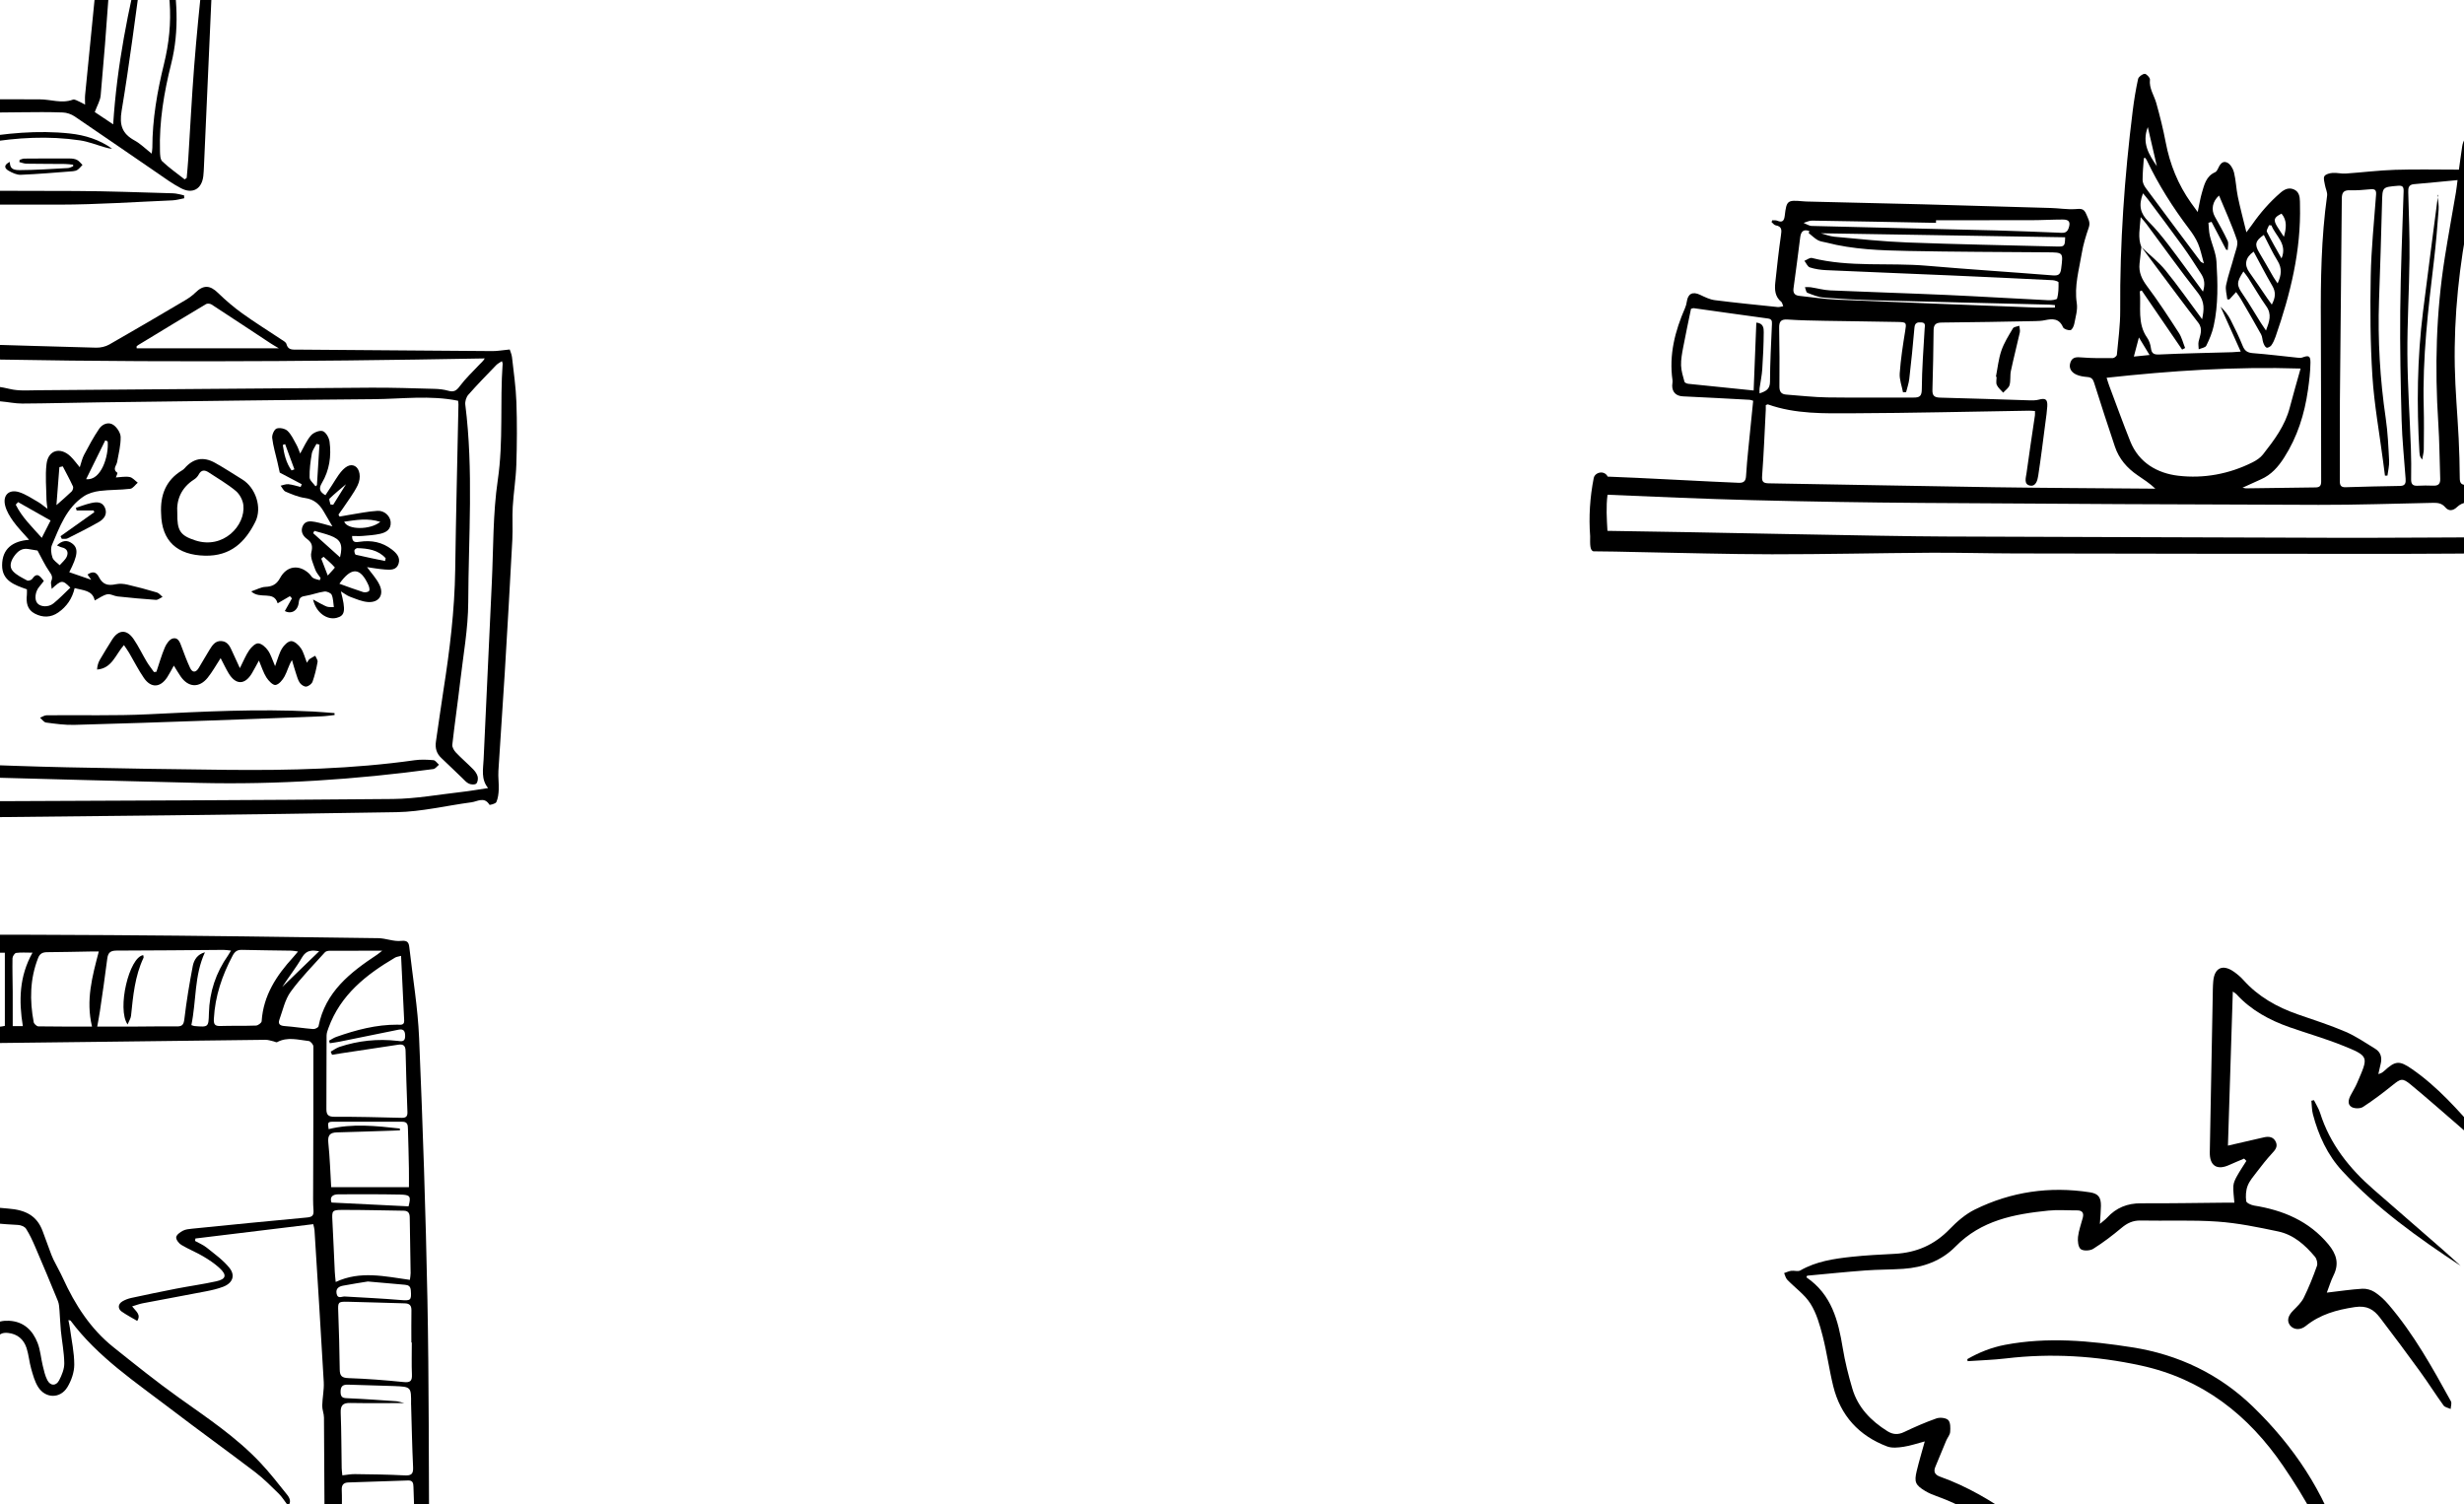<svg width="634" height="387" viewBox="0 0 634 387" fill="none" xmlns="http://www.w3.org/2000/svg">
<g clip-path="url(#clip0_1045_689)">
<g clip-path="url(#clip1_1045_689)">
<path d="M131.156 89.924C129.342 90.099 128.006 90.347 126.672 90.339C109.941 90.232 93.21 90.088 76.479 89.957C75.306 89.948 74.118 90.138 73.696 88.508C73.569 88.018 72.83 87.647 72.317 87.303C68.994 85.082 65.588 82.977 62.346 80.644C60.132 79.05 58.036 77.256 56.079 75.353C54.015 73.346 52.347 73.258 50.252 75.315C49.502 76.051 48.617 76.682 47.71 77.218C41.203 81.059 34.695 84.9 28.13 88.641C27.155 89.197 25.874 89.487 24.745 89.459C13.761 89.193 2.779 88.815 -8.204 88.507C-11.886 88.404 -15.57 88.415 -19.253 88.367C-19.814 88.36 -20.396 88.404 -20.929 88.269C-22.75 87.806 -23.3 88.082 -23.489 89.97C-24.022 95.317 -24.724 100.662 -24.923 106.024C-25.462 120.58 -25.909 135.143 -26.146 149.708C-26.446 168.081 -26.503 186.459 -26.66 204.835C-26.667 205.647 -26.677 206.466 -26.589 207.271C-26.321 209.727 -25.109 210.444 -22.761 209.74C-22.096 209.541 -21.309 209.668 -20.59 209.748C-18.796 209.948 -17.005 210.428 -15.217 210.409C23.868 210.001 62.955 209.65 102.036 208.98C108.469 208.87 114.875 207.29 121.301 206.44C122.857 206.234 124.615 204.905 125.937 207.068C126.009 207.186 127.523 206.817 127.712 206.386C128.142 205.405 128.285 204.25 128.328 203.156C128.392 201.562 128.145 199.953 128.242 198.363C128.755 189.938 129.371 181.52 129.88 173.095C130.57 161.677 131.222 150.257 131.828 138.835C131.977 136.028 131.766 133.202 131.93 130.397C132.142 126.788 132.742 123.197 132.856 119.589C133.026 114.23 133.062 108.858 132.875 103.502C132.74 99.637 132.174 95.786 131.744 91.935C131.659 91.176 131.314 90.447 131.156 89.924V89.924ZM-19.894 206.187L-20.043 205.492C-18.633 203.845 -17.175 202.235 -15.831 200.535C-15.072 199.576 -14.223 199.324 -13.055 199.487C-11.45 199.71 -9.826 199.864 -8.206 199.908C11.583 200.44 31.371 200.985 51.161 201.451C71.367 201.926 91.475 200.591 111.495 197.885C112.022 197.813 112.469 197.158 112.954 196.775C112.483 196.364 112.039 195.643 111.536 195.6C109.93 195.459 108.277 195.387 106.687 195.612C90.681 197.87 74.58 198.248 58.457 198.089C44.719 197.955 30.982 197.723 17.247 197.435C8.319 197.249 -0.605 196.897 -9.53 196.591C-11.977 196.507 -12.151 196.23 -11.887 193.748C-11.749 192.444 -11.629 191.134 -11.579 189.824C-11.392 184.95 -11.261 180.075 -11.065 175.202C-10.703 166.213 -10.045 157.227 -9.994 148.237C-9.923 135.732 -10.289 123.224 -10.488 110.718C-10.519 108.78 -10.694 106.845 -10.724 104.907C-10.741 103.828 -10.657 102.581 -9.154 102.645C-6.044 102.778 -2.939 103.026 0.164 103.276C2.023 103.426 3.876 103.846 5.73 103.837C12.287 103.806 18.843 103.614 25.399 103.532C49.004 103.236 72.609 102.9 96.214 102.712C103.403 102.654 110.628 101.646 117.872 103.12C117.909 103.492 117.969 103.793 117.963 104.093C117.68 118.284 117.325 132.474 117.126 146.666C116.98 157.074 115.71 167.354 114.1 177.612C113.412 181.996 112.828 186.398 112.171 190.787C111.921 192.454 112.298 193.864 113.555 195.041C115.375 196.745 117.151 198.496 118.958 200.214C119.498 200.728 120.009 201.356 120.661 201.645C121.204 201.886 122.139 201.959 122.521 201.644C122.909 201.325 123.045 200.387 122.904 199.815C122.736 199.13 122.252 198.453 121.742 197.933C120.299 196.464 118.723 195.124 117.308 193.631C116.818 193.114 116.311 192.258 116.382 191.621C116.987 186.219 117.782 180.838 118.405 175.438C119.192 168.609 120.455 161.771 120.482 154.932C120.548 138.003 121.858 121.039 119.725 104.136C119.622 103.319 119.951 102.205 120.49 101.592C122.796 98.968 125.245 96.469 127.672 93.954C128.06 93.552 128.602 93.299 129.144 92.928C129.266 93.329 129.341 93.45 129.333 93.564C128.614 103.525 129.555 113.509 128.084 123.507C126.808 132.183 126.97 141.073 126.549 149.871C125.822 165.048 125.131 180.227 124.435 195.405C124.32 197.913 123.718 200.491 125.59 202.777C123.173 203.137 120.979 203.531 118.768 203.78C112.882 204.442 106.995 205.533 101.1 205.587C64.941 205.921 28.781 206.016 -7.379 206.184C-11.551 206.204 -15.723 206.187 -19.894 206.187L-19.894 206.187ZM-17.508 92.142C30.267 93.344 77.475 93.093 124.733 92.226C124.29 92.979 123.751 93.39 123.293 93.877C121.585 95.692 119.752 97.418 118.271 99.407C117.414 100.559 116.725 100.938 115.369 100.55C114.242 100.227 113.034 100.088 111.857 100.057C106.366 99.913 100.873 99.718 95.381 99.754C66.855 99.942 38.33 100.202 9.804 100.412C7.375 100.429 4.848 100.65 2.534 100.087C-1.791 99.036 -6.101 98.939 -10.478 99.166C-10.996 99.193 -11.733 99.118 -12.023 98.787C-13.771 96.787 -15.419 94.699 -17.508 92.142L-17.508 92.142ZM-21.272 202.476L-22.007 202.336C-21.064 166.117 -23.763 129.877 -21.15 93.101C-18.253 96.378 -15.707 99.193 -13.263 102.095C-12.891 102.538 -12.888 103.385 -12.895 104.043C-13.015 116.919 -13.111 129.797 -13.321 142.672C-13.471 151.855 -13.652 161.041 -14.058 170.215C-14.413 178.262 -15.098 186.294 -15.645 194.333C-15.669 194.696 -15.656 195.139 -15.852 195.401C-17.634 197.778 -19.459 200.122 -21.272 202.476V202.476ZM35.167 89.63L35.135 89.133C35.277 89.016 35.407 88.878 35.563 88.784C41.374 85.257 47.18 81.722 53.019 78.243C53.359 78.04 54.077 78.119 54.434 78.351C59.554 81.679 64.64 85.057 69.738 88.417C70.281 88.774 70.852 89.087 71.759 89.63H35.167V89.63Z" fill="black"/>
<path d="M1.248 245.147V263.968C0.738 264.051 0.273 264.184 -0.195 264.192C-4.566 264.265 -8.939 264.268 -13.309 264.401C-14.779 264.445 -15.304 263.983 -15.255 262.489C-15.106 257.865 -15.047 253.238 -14.994 248.611C-14.985 247.806 -15.174 246.999 -15.272 246.193L-15.907 246.144C-16.06 246.67 -16.304 247.187 -16.351 247.721C-16.767 252.453 -17.205 257.183 -17.517 261.922C-17.696 264.633 -17.917 264.872 -20.693 264.169C-20.148 258.021 -20.511 251.916 -21.128 245.828L-22.161 245.767C-22.338 246.479 -22.641 247.184 -22.672 247.902C-22.881 252.775 -23.08 257.649 -23.176 262.525C-23.206 264.046 -23.712 264.582 -25.259 264.557C-28.942 264.497 -32.628 264.61 -36.312 264.638C-36.854 264.642 -37.397 264.567 -38.089 264.519C-36.786 258.862 -37.811 253.445 -38.772 248.045C-38.931 247.15 -39.74 246.37 -40.249 245.537C-40.563 246.46 -41.163 247.389 -41.144 248.305C-41.032 253.66 -40.776 259.012 -40.562 264.521C-40.862 264.562 -41.337 264.689 -41.81 264.681C-48.36 264.576 -54.911 264.465 -61.461 264.32C-62.613 264.294 -63.68 264.394 -63.967 265.706C-64.271 267.096 -63.377 267.905 -62.174 268.101C-60.148 268.431 -58.087 268.711 -56.041 268.714C-43.987 268.731 -31.932 268.738 -19.879 268.608C9.525 268.291 38.928 267.893 68.332 267.552C69.04 267.544 69.754 267.818 70.463 267.969C70.742 268.029 71.098 268.265 71.281 268.166C73.959 266.707 76.735 267.566 79.46 267.868C79.915 267.918 80.634 268.779 80.635 269.267C80.662 281.392 80.604 293.517 80.573 305.641C80.567 307.58 80.521 309.526 80.667 311.455C80.777 312.926 80.157 313.166 78.848 313.285C69.03 314.185 59.221 315.174 49.411 316.156C48.608 316.236 47.74 316.32 47.049 316.682C46.346 317.051 45.414 317.717 45.339 318.344C45.266 318.956 46.003 319.925 46.642 320.311C48.455 321.405 50.451 322.196 52.278 323.271C53.773 324.152 55.251 325.138 56.52 326.312C58.437 328.084 58.175 329.135 55.659 329.69C52.248 330.442 48.777 330.917 45.345 331.582C41.484 332.331 37.635 333.139 33.79 333.97C33.008 334.139 32.216 334.432 31.527 334.836C30.309 335.55 30.246 336.764 31.399 337.549C32.624 338.382 33.942 339.076 35.307 339.883C36.359 338.224 34.935 337.39 33.999 336.145C35.006 335.845 35.844 335.516 36.714 335.349C42.172 334.302 47.641 333.313 53.097 332.252C54.562 331.967 56.04 331.623 57.429 331.091C59.846 330.163 60.635 328.2 59.005 326.198C57.389 324.212 55.214 322.664 53.194 321.034C52.307 320.318 51.199 319.874 50.191 319.307L50.28 318.677C60.376 317.449 70.472 316.221 80.604 314.989C80.772 315.768 80.897 316.121 80.919 316.481C81.732 329.522 82.571 342.562 83.303 355.607C83.416 357.619 82.955 359.658 82.911 361.688C82.89 362.701 83.352 363.72 83.36 364.738C83.452 377.674 83.488 390.61 83.58 403.545C83.59 404.974 83.79 406.411 84.021 407.825C84.211 408.993 84.73 410.107 86.149 409.993C87.691 409.869 87.923 408.619 87.928 407.36C87.949 401.232 87.954 395.103 87.961 388.974C87.963 387.097 88.014 385.219 87.935 383.346C87.882 382.068 88.405 381.489 89.643 381.449C94.757 381.285 99.871 381.126 104.984 380.939C106.249 380.892 106.355 381.665 106.386 382.633C106.543 387.508 106.7 392.384 106.923 397.257C106.977 398.431 107.158 399.636 107.532 400.741C107.708 401.261 108.447 401.819 108.996 401.897C109.319 401.942 109.942 401.137 110.122 400.61C110.377 399.861 110.434 399.015 110.429 398.212C110.31 376.948 110.392 355.681 109.978 334.423C109.541 311.977 108.786 289.534 107.84 267.104C107.512 259.323 106.208 251.581 105.329 243.824C105.192 242.614 104.937 241.911 103.214 242.102C101.301 242.315 99.294 241.427 97.323 241.401C74.28 241.089 51.237 240.758 28.193 240.615C2.278 240.455 -23.639 240.482 -49.556 240.427C-51.929 240.422 -54.302 240.379 -56.675 240.418C-59.205 240.46 -60.414 241.151 -60.234 242.499C-59.955 244.585 -58.215 244.437 -56.749 244.469C-46.01 244.709 -35.27 244.966 -24.53 245.103C-16.476 245.206 -8.42 245.139 -0.365 245.148C0.303 245.148 0.97 245.148 1.249 245.148L1.248 245.147ZM85.099 270.597L85.432 271.411C86.253 271.276 87.073 271.133 87.896 271.009C92.759 270.273 97.624 269.543 102.487 268.808C103.717 268.622 104.327 269.019 104.356 270.39C104.468 275.639 104.646 280.887 104.835 286.135C104.876 287.275 104.465 287.657 103.306 287.627C97.57 287.481 91.832 287.336 86.096 287.358C84.52 287.364 83.977 286.898 83.985 285.39C84.018 279.08 83.99 272.77 84.031 266.46C84.035 265.8 84.293 265.122 84.525 264.485C87.626 255.97 94.223 250.765 101.681 246.389C102.017 246.192 102.449 246.161 103.198 245.951C103.476 251.659 103.758 257.134 103.998 262.611C104.054 263.907 102.998 263.663 102.244 263.659C96.792 263.631 91.622 265.009 86.536 266.798C85.885 267.027 85.297 267.439 84.68 267.767L84.85 268.431C85.693 268.299 86.542 268.199 87.378 268.03C92.438 267.01 97.495 265.969 102.554 264.945C103.944 264.664 104.252 265.399 104.246 266.633C104.238 268.203 103.185 267.927 102.298 267.827C97.192 267.252 92.199 267.752 87.333 269.383C86.541 269.648 85.841 270.186 85.099 270.597L85.099 270.597ZM49.24 263.768C50.542 257.501 49.958 251.009 52.733 245.037C50.822 245.522 49.907 246.971 49.6 248.567C48.733 253.089 47.979 257.643 47.439 262.214C47.263 263.705 46.86 264.123 45.453 264.106C41.708 264.062 37.961 264.137 34.215 264.151C31.177 264.163 28.139 264.153 25.017 264.153C25.28 262.658 25.525 261.447 25.702 260.225C26.356 255.711 27.037 251.199 27.599 246.673C27.791 245.12 28.422 244.598 29.993 244.596C39.169 244.587 48.345 244.477 57.522 244.415C58.093 244.411 58.664 244.518 59.442 244.594C59.077 245.195 58.904 245.52 58.694 245.818C55.552 250.29 53.889 255.247 53.754 260.722C53.664 264.312 53.644 264.313 50.019 264.01C49.84 263.995 49.668 263.904 49.24 263.768V263.768ZM104.029 361.025C103.005 360.785 102.484 360.588 101.952 360.551C97.853 360.268 93.755 359.963 89.651 359.788C88.454 359.737 87.644 359.767 87.633 358.181C87.623 356.648 88.226 356.232 89.635 356.288C93.559 356.447 97.489 356.482 101.414 356.646C105.811 356.829 105.81 356.868 105.768 361.325C105.767 361.386 105.778 361.447 105.78 361.509C105.939 366.862 106.037 372.219 106.292 377.568C106.38 379.415 105.694 379.717 104.017 379.627C99.79 379.399 95.551 379.36 91.317 379.303C90.287 379.289 89.253 379.499 88.086 379.62C88.016 378.869 87.929 378.323 87.919 377.776C87.839 373.031 87.848 368.282 87.664 363.541C87.591 361.662 88.194 360.966 90.07 360.999C94.543 361.078 99.018 361.025 104.029 361.025H104.029ZM105.848 345.431H105.961C105.961 348.182 105.878 350.935 105.991 353.681C106.061 355.368 105.555 355.787 103.846 355.613C99.138 355.134 94.411 354.76 89.683 354.604C87.925 354.546 87.436 354.014 87.416 352.367C87.356 347.37 87.219 342.372 87.029 337.378C86.943 335.116 86.977 334.905 89.336 334.949C94.264 335.039 99.19 335.255 104.119 335.362C105.407 335.39 105.883 335.925 105.862 337.182C105.817 339.931 105.848 342.681 105.848 345.431L105.848 345.431ZM86.378 329.865C86.281 328.81 86.18 328.023 86.142 327.233C85.932 322.862 85.759 318.49 85.529 314.12C85.395 311.574 85.427 311.335 87.95 311.322C93.252 311.296 98.554 311.466 103.856 311.528C105.108 311.543 105.416 312.213 105.429 313.327C105.482 318.077 105.588 322.827 105.655 327.577C105.663 328.109 105.543 328.643 105.466 329.32C99.037 328.44 92.748 326.896 86.378 329.865H86.378ZM105.221 305.478H85.219C84.994 301.741 84.878 297.876 84.48 294.04C84.282 292.131 84.876 291.418 86.71 291.373C91.573 291.254 96.435 291.074 101.297 290.916C101.837 290.899 102.376 290.865 102.915 290.838L102.871 290.378C96.765 289.707 90.66 289.032 84.559 290.538C84.295 288.742 84.294 288.635 85.909 288.626C91.771 288.594 97.635 288.672 103.498 288.635C104.942 288.626 104.934 289.562 104.964 290.491C105.074 293.864 105.152 297.237 105.215 300.611C105.247 302.277 105.221 303.944 105.221 305.478V305.478ZM23.679 264.143C18.943 264.143 14.408 264.173 9.874 264.095C9.453 264.087 8.753 263.454 8.672 263.019C7.616 257.406 7.683 251.859 9.825 246.454C10.266 245.341 11.014 245.015 12.139 245.008C15.877 244.986 19.614 244.892 23.352 244.829C23.954 244.819 24.556 244.828 25.421 244.828C23.741 251.239 22.037 257.388 23.679 264.143V264.143ZM76.686 244.841C76.151 245.471 75.811 245.899 75.443 246.3C71.137 251.002 67.749 256.141 67.324 262.782C67.297 263.196 66.394 263.866 65.878 263.886C62.823 264.002 59.76 263.905 56.703 264C55.251 264.045 54.953 263.534 55.028 262.132C55.34 256.322 57.142 251.006 59.848 245.91C60.449 244.779 61.076 244.38 62.286 244.41C66.531 244.519 70.777 244.544 75.022 244.617C75.488 244.625 75.954 244.739 76.686 244.841V244.841ZM98.344 244.623C97.666 245.153 97.36 245.429 97.02 245.653C90.1 250.231 83.699 255.223 81.956 264.071C81.891 264.399 81.041 264.82 80.59 264.784C78.116 264.588 75.658 264.196 73.184 264.01C72.008 263.922 71.501 263.452 71.887 262.381C72.766 259.938 73.32 257.219 74.795 255.185C77.41 251.576 80.601 248.383 83.588 245.049C83.833 244.776 84.363 244.643 84.762 244.641C89.12 244.612 93.477 244.623 98.344 244.623L98.344 244.623ZM94.65 329.741C98.355 330.07 101.271 330.34 104.19 330.582C105.12 330.659 105.629 330.978 105.707 332.045C105.892 334.611 105.683 334.722 103.053 334.503C98.278 334.104 93.489 333.884 88.704 333.603C87.929 333.558 86.899 334.309 86.609 332.882C86.34 331.557 87.191 331.023 88.237 330.822C90.604 330.367 92.991 330.016 94.65 329.741V329.741ZM3.273 264.03C3.273 260.972 3.286 258.069 3.269 255.166C3.252 252.3 3.159 249.433 3.215 246.569C3.224 246.085 3.765 245.252 4.146 245.2C5.409 245.026 6.711 245.134 8.363 245.134C4.936 251.233 4.817 257.49 5.876 264.03H3.273L3.273 264.03ZM105.119 310.402C98.537 310.079 91.998 309.757 85.305 309.428C84.795 308.105 85.466 307.315 87.069 307.309C92.357 307.291 97.647 307.263 102.933 307.372C105.616 307.428 105.795 307.835 105.119 310.402L105.119 310.402ZM82.13 244.764L72.621 253.964C74.241 251.421 76.177 249.019 77.696 246.377C78.882 244.314 80.413 244.5 82.13 244.764V244.764Z" fill="black"/>
<path d="M47.507 46.153C45.572 44.631 43.544 43.208 41.758 41.526C41.211 41.011 41.188 39.791 41.162 38.887C40.94 31.258 42.2 23.788 44.042 16.444C46.232 7.716 45.582 -0.913 43.882 -9.573C43.775 -10.122 43.58 -10.656 43.399 -11.188C43.301 -11.475 43.148 -11.744 42.663 -12C42.696 -11.374 42.712 -10.746 42.763 -10.122C43.057 -6.571 43.397 -3.024 43.65 0.53C44.035 5.931 43.487 11.209 42.185 16.505C40.455 23.543 39.204 30.701 39.201 38.005C39.201 38.371 39.126 38.736 39.039 39.534C37.43 38.276 36.149 36.98 34.619 36.14C31.452 34.401 30.675 32.217 31.296 28.506C33.337 16.302 34.868 4.011 36.568 -8.25C36.735 -9.454 36.719 -10.684 36.566 -11.924C32.995 2.421 30.082 16.863 29.12 31.994L24.385 28.831C24.996 27.171 25.783 25.898 25.903 24.565C26.694 15.784 27.393 6.994 28.001 -1.801C28.164 -4.157 27.954 -6.545 27.81 -8.912C27.763 -9.696 27.463 -10.497 27.12 -11.214C26.981 -11.504 26.383 -11.778 26.061 -11.715C25.781 -11.661 25.427 -11.138 25.393 -10.794C24.203 0.961 23.045 12.719 21.898 24.477C21.827 25.212 21.889 25.959 21.889 26.931C21.384 26.66 20.948 26.38 20.477 26.184C19.912 25.949 19.201 25.473 18.754 25.64C15.882 26.71 13.067 25.567 10.233 25.565C-0.069 25.558 -10.371 25.517 -20.673 25.412C-41.403 25.2 -62.132 24.935 -82.862 24.703C-85.296 24.675 -87.736 24.63 -90.162 24.782C-90.797 24.822 -91.389 25.573 -92 25.998C-91.406 26.516 -90.87 27.374 -90.207 27.486C-88.308 27.808 -86.359 27.876 -84.427 27.957C-54.468 29.216 -24.497 29.248 5.479 28.885C9.037 28.842 12.6 28.811 16.154 28.94C17.195 28.977 18.356 29.379 19.223 29.966C27.342 35.467 35.404 41.051 43.495 46.592C44.473 47.262 45.505 47.859 46.55 48.419C49.508 50.002 51.933 48.675 52.317 45.277C52.408 44.471 52.442 43.656 52.478 42.845C53.142 28.043 53.809 13.241 54.453 -1.562C54.524 -3.183 54.571 -4.822 54.403 -6.429C54.325 -7.176 53.704 -7.866 53.329 -8.582C52.929 -7.903 52.244 -7.254 52.172 -6.542C51.368 1.358 50.566 9.259 49.952 17.175C49.337 25.091 48.943 33.023 48.439 40.947C48.336 42.56 48.173 44.169 48.038 45.78L47.508 46.153L47.507 46.153Z" fill="black"/>
<path d="M-45.398 342.09C-44.498 341.415 -43.437 340.876 -42.729 340.039C-40.471 337.372 -38.175 334.709 -36.203 331.833C-32.599 326.578 -29.218 321.169 -25.738 315.828C-25.193 314.99 -24.552 314.208 -24.072 313.336C-23.042 311.467 -21.673 310.993 -19.567 311.566C-11.643 313.725 -3.54 314.77 4.655 315.19C5.37 315.227 6.348 315.613 6.7 316.161C7.638 317.622 8.37 319.229 9.059 320.832C11.048 325.46 13 330.105 14.903 334.769C15.209 335.519 15.24 336.398 15.309 337.225C15.454 338.953 15.488 340.691 15.662 342.416C15.943 345.204 16.504 347.982 16.54 350.769C16.559 352.24 15.92 353.829 15.213 355.172C14.415 356.689 12.969 356.641 12.181 355.127C11.589 353.991 11.31 352.675 11.002 351.412C10.53 349.474 10.395 347.419 9.685 345.581C8.41 342.282 6.083 340.028 2.312 339.846C-0.876 339.692 -2.694 341.076 -4.116 343.957C-5.065 345.879 -6.422 347.618 -7.734 349.334C-8.64 350.518 -9.908 351.426 -10.793 352.621C-13.769 356.643 -20.061 355.71 -21.953 350.396C-22.444 349.017 -22.477 347.458 -22.613 345.972C-22.801 343.92 -22.748 341.838 -23.049 339.807C-23.598 336.113 -25.786 334.158 -29.504 334.524C-32.128 334.782 -34.682 335.791 -37.249 336.53C-37.57 336.623 -38.055 337.26 -37.984 337.403C-37.757 337.854 -37.328 338.482 -36.931 338.517C-35.706 338.623 -34.456 338.532 -33.223 338.432C-31.923 338.327 -30.635 338.053 -29.334 337.979C-27.433 337.871 -26.399 338.902 -26.264 340.751C-26.086 343.181 -26.036 345.621 -25.879 348.053C-25.633 351.866 -23.948 354.856 -20.68 356.896C-17.351 358.973 -12.542 358.713 -9.668 356.067C-7.421 353.999 -5.281 351.783 -3.338 349.431C-2.296 348.17 -1.586 346.544 -1.058 344.971C-0.506 343.325 0.507 342.813 2.048 342.974C4.48 343.227 6.109 344.617 6.839 346.872C7.393 348.585 7.526 350.431 8.018 352.169C8.474 353.775 8.927 355.461 9.791 356.856C11.657 359.868 15.491 359.96 17.335 356.93C18.361 355.245 19.106 353.091 19.108 351.148C19.111 347.997 18.406 344.844 17.984 341.694C17.896 341.044 17.737 340.403 17.597 339.683C17.934 339.75 18.102 339.732 18.153 339.801C25.15 349.185 34.8 355.564 43.914 362.532C51.105 368.029 58.459 373.312 65.659 378.798C67.835 380.456 69.783 382.429 71.743 384.351C72.607 385.197 73.241 386.277 74.131 387.452C74.983 386.542 74.579 385.486 73.927 384.67C71.673 381.845 69.444 378.983 66.971 376.355C60.806 369.801 53.345 364.858 46.069 359.666C40.278 355.534 34.719 351.069 29.16 346.622C23.271 341.912 19.316 335.727 16.213 328.935C15.462 327.291 14.549 325.722 13.751 324.099C13.396 323.377 13.126 322.612 12.844 321.857C12.217 320.183 11.603 318.503 10.989 316.824C9.481 312.701 6.449 311.328 2.174 310.984C-4.652 310.434 -11.465 309.436 -18.202 308.185C-22.252 307.433 -25.099 308.285 -27.218 311.875C-30.077 316.719 -33.05 321.495 -36.044 326.256C-38.871 330.752 -41.791 335.189 -44.66 339.658C-45.077 340.307 -45.442 340.988 -45.831 341.655L-45.398 342.09V342.09Z" fill="black"/>
<path d="M47.362 50.267C46.416 50.084 45.474 49.765 44.523 49.738C36.162 49.501 27.801 49.18 19.439 49.142C-3.168 49.039 -25.776 49.175 -48.381 48.987C-58.425 48.903 -68.464 48.272 -78.504 47.879C-79.843 47.827 -81.172 47.948 -81.37 49.566C-81.564 51.163 -80.336 51.767 -79.013 51.917C-76.906 52.156 -74.782 52.362 -72.665 52.372C-43.316 52.506 -13.967 52.704 15.382 52.653C25.052 52.636 34.72 51.964 44.388 51.553C45.397 51.51 46.395 51.202 47.398 51.017L47.362 50.267L47.362 50.267Z" fill="black"/>
<path d="M-88.642 38.87C-87.924 39.221 -87.238 39.764 -86.483 39.888C-83.597 40.364 -80.678 41.103 -77.792 41.023C-68.373 40.764 -58.964 40.178 -49.55 39.739C-46.869 39.614 -44.18 39.422 -41.502 39.501C-28.787 39.877 -16.198 38.858 -3.652 36.74C4.366 35.387 12.492 34.917 20.597 36.12C22.735 36.437 24.796 37.274 26.892 37.874C27.525 38.055 28.156 38.244 28.839 38.252C25.567 35.917 21.886 34.767 17.949 34.347C9.674 33.466 1.468 34.282 -6.661 35.704C-16.602 37.443 -26.583 38.096 -36.668 38.117C-45.9 38.135 -55.13 38.732 -64.362 39.068C-71.846 39.34 -79.339 39.885 -86.755 38.244C-87.274 38.13 -87.841 38.229 -88.385 38.229L-88.642 38.87L-88.642 38.87Z" fill="black"/>
<path d="M18.826 42.781C18.385 42.941 17.95 43.218 17.502 43.241C13.343 43.46 9.182 43.756 5.021 43.772C3.021 43.779 2.567 43.135 2.528 41.662C1.101 42.341 0.93 43.199 2.216 43.935C3.164 44.478 4.321 45.018 5.361 44.976C9.828 44.793 14.287 44.402 18.748 44.062C19.172 44.029 19.646 43.91 19.984 43.67C20.453 43.338 20.815 42.854 21.223 42.435C20.761 41.995 20.363 41.433 19.82 41.149C19.292 40.874 18.616 40.788 18.004 40.785C14.077 40.762 10.149 40.775 6.221 40.808C5.829 40.812 5.438 41.027 5.046 41.144L4.98 41.704C5.592 41.849 6.202 42.108 6.816 42.118C10.12 42.174 13.425 42.158 16.73 42.192C17.428 42.2 18.124 42.314 18.821 42.38L18.826 42.781H18.826Z" fill="black"/>
<path d="M80.552 154.246C81.321 157.664 84.169 159.62 86.64 158.974C88.79 158.411 89.015 157.132 87.706 152.168C88.609 152.708 89.287 153.261 90.062 153.547C91.564 154.101 93.1 154.792 94.66 154.906C97.497 155.114 98.879 153.088 97.65 150.488C96.873 148.844 95.546 147.461 94.445 145.934C95.913 146.134 97.506 146.432 99.111 146.545C100.475 146.64 102.036 146.739 102.56 145.034C103.062 143.399 102 142.303 100.83 141.394C98.367 139.48 95.564 138.947 92.515 139.409C91.607 139.547 90.559 139.711 90.595 137.915C91.535 137.915 92.446 137.976 93.346 137.901C94.833 137.777 96.339 137.682 97.79 137.359C99.324 137.018 100.654 136.263 100.523 134.345C100.418 132.813 98.956 131.344 97.142 131.444C94.671 131.58 92.222 132.12 89.765 132.498C88.965 132.621 88.171 132.778 87.374 132.919L87.087 132.412C87.456 131.898 87.843 131.396 88.19 130.869C89.489 128.895 90.977 127.013 92.01 124.908C93.04 122.806 92.525 120.576 91.332 119.934C90.095 119.268 88.677 120.016 87.12 122.214C86.507 123.079 85.97 124 85.393 124.891C84.859 125.715 84.317 126.534 83.734 127.422C82.241 126.576 81.973 125.714 82.808 124.309C84.763 121.018 85.299 117.368 84.797 113.632C84.662 112.624 83.853 111.198 83.037 110.931C82.209 110.66 80.662 111.297 80.014 112.044C78.871 113.363 78.172 115.068 77.237 116.701C76.949 116.006 76.697 115.186 76.289 114.454C75.595 113.208 74.984 111.828 73.986 110.872C73.368 110.279 71.954 109.974 71.171 110.27C70.55 110.503 69.943 111.892 70.035 112.686C70.279 114.776 70.909 116.821 71.382 118.884C71.577 119.739 71.761 120.596 71.984 121.606C73.69 122.507 75.668 123.552 77.645 124.596L77.356 125.303C76.305 125.053 75.266 124.7 74.201 124.59C73.557 124.523 72.874 124.832 72.209 124.972C72.626 125.498 72.939 126.274 73.481 126.504C75.085 127.183 76.745 127.9 78.447 128.132C80.826 128.456 82.242 129.778 83.342 131.703C84.008 132.868 84.698 134.02 85.534 135.445C83.85 135.002 82.454 134.552 81.025 134.285C79.852 134.067 78.537 133.972 77.909 135.317C77.288 136.648 77.867 137.848 78.936 138.626C80.243 139.578 80.522 140.437 80.107 142.133C79.785 143.449 80.615 145.101 81.109 146.544C81.38 147.336 82.015 148.003 82.486 148.727L82.276 149.288C81.7 149.108 81.072 149.017 80.564 148.719C80.157 148.48 79.925 147.96 79.565 147.618C76.998 145.181 73.803 145.537 72.083 148.697C71.174 150.367 70.07 150.937 68.277 151.011C67.179 151.056 66.104 151.68 64.639 152.171C66.932 154.351 70.438 151.852 71.442 155.239L74.591 153.398L75.121 153.961L73.287 157.225C74.939 158.107 76.657 157.17 76.872 155.013C77.011 153.621 77.66 153.479 78.749 153.297C80.341 153.03 81.88 152.424 83.474 152.207C84.075 152.125 85.13 152.567 85.343 153.051C85.763 154.004 85.74 155.152 85.9 156.22C85.27 156.177 84.578 156.285 84.021 156.059C82.966 155.632 81.989 155.013 80.552 154.246L80.552 154.246ZM87.328 150.199C90.442 145.812 92.711 145.969 94.787 150.528C94.998 150.992 95.192 151.752 94.966 152.048C94.725 152.363 93.914 152.494 93.462 152.353C91.416 151.71 89.409 150.943 87.328 150.199V150.199ZM87.487 143.398C85.11 141.264 82.842 139.228 80.573 137.192L80.888 136.596C82.228 136.989 83.592 137.311 84.901 137.787C87.675 138.796 88.291 140.091 87.487 143.398ZM81.55 124.823L81.187 125.13C80.651 124.372 79.68 123.624 79.662 122.853C79.615 120.816 79.882 118.753 80.225 116.735C80.375 115.852 81.014 115.052 81.431 114.214L82.197 114.412L81.55 124.823V124.823ZM88.564 134.235C91.671 133.793 94.596 133.249 97.856 134.276C95.246 136.414 89.38 136.375 88.564 134.235ZM99.236 143.639L99.077 144.35C96.562 143.828 94.043 143.331 91.545 142.739C91.335 142.69 91.15 142 91.187 141.631C91.21 141.401 91.68 141.032 91.939 141.04C94.65 141.124 97.285 141.471 99.236 143.639H99.236ZM82.661 143.751L83.255 143.262C84.246 144.151 85.288 144.997 86.146 146.001C86.224 146.093 85.119 147.197 84.335 148.091L82.66 143.751H82.661ZM85.731 129.882L85.032 129.802C84.939 129.286 84.587 128.501 84.797 128.298C86.148 126.985 87.623 125.799 89.034 124.592L85.731 129.882V129.882ZM75.754 120.768L75.02 121.043C73.611 119.11 73.093 116.837 72.764 114.492L73.361 114.27L75.754 120.768Z" fill="black"/>
<path d="M12.215 130.919C11.103 130.106 10.454 129.533 9.717 129.115C8.153 128.227 6.621 127.171 4.933 126.64C2.328 125.822 0.672 127.388 1.32 130.058C1.675 131.518 2.535 132.924 3.428 134.165C4.583 135.772 5.999 137.19 7.481 138.895C3.263 139.219 0.559 141.181 0.543 145.451C0.528 149.45 3.767 150.535 6.922 151.641C6.922 152.095 6.966 152.584 6.914 153.062C6.697 155.061 6.999 156.867 8.958 157.89C10.995 158.955 13.079 158.929 14.992 157.597C17.153 156.092 18.591 154.024 19.206 151.318C21.389 151.935 23.818 151.855 24.372 154.502C25.535 153.901 26.515 153.141 27.607 152.913C28.411 152.745 29.348 153.372 30.245 153.468C33.526 153.817 36.811 154.135 40.102 154.351C40.658 154.387 41.251 153.859 41.827 153.592C41.344 153.199 40.918 152.611 40.367 152.447C37.856 151.699 35.323 151.015 32.771 150.428C31.826 150.21 30.763 150.124 29.828 150.325C27.68 150.788 26.416 150.368 25.453 148.483C24.745 147.097 23.817 146.954 22.519 147.834L23.47 149.179L17.819 147.23C20.075 142.854 20.234 141.042 18.512 139.8C17.214 138.864 15.989 139.078 14.651 140.333C15.188 140.56 15.529 140.771 15.898 140.847C17.29 141.137 17.663 142.113 17.177 143.224C16.807 144.066 15.977 144.707 15.351 145.437C14.71 144.79 13.768 144.246 13.501 143.469C13.156 142.467 12.982 141.121 13.377 140.199C15.359 135.568 17.089 130.683 21.546 127.714C22.723 126.931 24.258 126.495 25.681 126.317C28.273 125.994 30.916 126.09 33.509 125.772C34.208 125.687 34.802 124.744 35.444 124.195C34.754 123.687 34.118 122.882 33.36 122.742C32.23 122.533 31.012 122.793 29.807 122.855C29.962 122.414 30.299 121.728 30.21 121.666C28.859 120.74 29.957 119.836 30.131 118.895C30.529 116.759 31.076 114.598 31.046 112.455C31.031 111.383 30.116 109.995 29.191 109.343C27.936 108.46 26.352 109.104 25.544 110.283C24.077 112.425 22.849 114.74 21.626 117.039C21.142 117.947 20.936 119.004 20.525 120.228C19.632 119.17 18.959 118.207 18.125 117.415C15.514 114.936 12.415 115.8 11.979 119.351C11.603 122.418 11.927 125.573 11.964 128.689C11.97 129.238 12.083 129.785 12.215 130.919L12.215 130.919ZM11.28 149.476C10.326 148.322 9.576 147.076 8.271 148.974C8.063 149.276 7.267 149.515 6.974 149.356C5.688 148.657 4.269 148.001 3.315 146.95C2.278 145.809 2.796 144.313 3.631 143.132C4.487 141.92 5.568 140.982 7.236 141.261C8.205 141.423 9.175 141.58 9.658 141.66C10.708 143.571 11.542 145.415 12.684 147.04C13.289 147.9 13.641 148.492 13.197 149.522C12.993 149.994 13.239 150.66 13.303 151.529C15.823 149.186 16.086 149.179 18.102 151.207C16.657 152.572 15.291 154.034 13.746 155.27C12.425 156.326 10.43 156.177 9.614 155.223C8.783 154.252 9.055 152.152 10.142 150.93C10.545 150.477 10.892 149.976 11.28 149.476V149.476ZM4.051 129.852L4.658 129.199C7.376 130.739 10.095 132.278 13.017 133.933L10.748 138.392C8.19 135.517 5.62 133.064 4.051 129.852V129.852ZM14.522 129.972L15.278 120.195L16.152 120.001C17.043 121.72 17.977 123.419 18.786 125.176C18.933 125.496 18.706 126.194 18.417 126.474C17.135 127.716 15.768 128.868 14.522 129.973V129.972ZM27.084 113.307L27.709 113.575C28.028 117.339 26.021 123.762 22.163 123.293L27.084 113.307Z" fill="black"/>
<path d="M66.625 169.967C67.342 171.647 67.767 173.09 68.543 174.309C69.088 175.166 70.198 176.348 70.896 176.25C71.774 176.126 72.714 174.967 73.223 174.034C73.925 172.75 74.249 171.259 75.128 169.839C75.472 170.997 75.79 172.163 76.169 173.309C76.442 174.136 76.67 175.026 77.159 175.719C77.503 176.208 78.294 176.734 78.804 176.662C79.408 176.576 80.218 175.971 80.42 175.405C81.005 173.765 81.401 172.045 81.711 170.327C81.798 169.847 81.33 169.267 81.117 168.733C80.624 169.013 80.106 169.26 79.647 169.589C79.416 169.754 79.291 170.067 78.967 170.527C78.414 169.131 78.122 167.817 77.415 166.789C76.842 165.956 75.764 164.959 74.922 164.969C74.102 164.98 73.053 166.033 72.544 166.89C71.799 168.147 71.445 169.637 70.782 171.406C70.086 169.81 69.711 168.458 68.954 167.373C68.374 166.541 67.339 165.594 66.455 165.54C65.701 165.495 64.676 166.511 64.127 167.305C63.255 168.566 62.68 170.034 61.723 171.92C60.944 170.229 60.353 168.975 59.786 167.71C59.215 166.435 58.658 165.103 57.032 164.957C55.381 164.807 54.62 166.064 53.89 167.238C52.933 168.777 52.054 170.364 51.108 171.91C50.359 173.132 49.488 173.096 48.903 171.843C48.087 170.096 47.414 168.279 46.742 166.469C46.314 165.317 45.869 163.911 44.444 164.285C43.614 164.503 42.813 165.657 42.423 166.571C41.556 168.603 40.955 170.75 40.246 172.851L39.621 172.93C38.998 172.05 38.317 171.204 37.766 170.282C36.612 168.352 35.65 166.296 34.383 164.447C32.595 161.84 30.466 161.976 28.812 164.643C27.758 166.343 26.688 168.035 25.692 169.768C25.278 170.487 25.037 171.304 24.974 172.282C28.823 171.997 29.705 168.45 31.894 165.982C32.386 166.721 32.842 167.34 33.231 168C34.501 170.151 35.616 172.406 37.032 174.454C38.862 177.103 41.26 176.965 43.027 174.262C43.6 173.385 44.069 172.44 44.732 171.268C45.388 172.318 45.898 173.208 46.478 174.05C48.447 176.909 51.254 177.092 53.441 174.377C54.637 172.894 55.562 171.191 56.769 169.342C57.53 170.794 58.117 172.074 58.843 173.27C60.682 176.3 63.038 176.261 64.842 173.2C65.404 172.247 65.913 171.263 66.625 169.967H66.625Z" fill="black"/>
<path d="M41.457 132.127C41.58 139.224 45.602 142.83 52.775 142.983C59.311 143.123 63.061 139.539 65.696 134.266C67.507 130.642 65.798 125.506 62.358 123.377C60.027 121.934 57.73 120.427 55.338 119.093C52.294 117.397 49.723 117.932 47.46 120.531C47.299 120.715 47.096 120.876 46.886 121.002C42.664 123.532 41.2 127.407 41.457 132.128V132.127ZM45.618 131.999C45.358 128.616 46.617 125.49 49.978 123.346C50.435 123.054 50.865 122.603 51.115 122.125C51.793 120.828 52.69 120.882 53.73 121.571C56.07 123.122 58.527 124.536 60.673 126.323C61.665 127.149 62.471 128.669 62.617 129.959C63.212 135.214 57.464 141.409 50.252 139.053C46.362 137.783 45.552 136.561 45.618 131.999V131.999Z" fill="black"/>
<path d="M86.076 183.488C84.227 183.35 82.38 183.176 80.529 183.08C66.408 182.347 52.318 183.094 38.214 183.787C29.495 184.216 20.743 183.953 12.006 184.046C11.435 184.052 10.868 184.454 10.299 184.672C10.814 185.105 11.288 185.844 11.849 185.919C14.259 186.238 16.7 186.58 19.119 186.517C30.727 186.217 42.333 185.805 53.939 185.401C63.55 185.066 73.16 184.695 82.769 184.318C83.879 184.275 84.983 184.097 86.09 183.981L86.076 183.488H86.076Z" fill="black"/>
<path d="M19.718 131.347H24.078L24.275 131.786C21.374 133.846 18.474 135.907 15.573 137.967L15.897 138.654C16.395 138.621 16.967 138.738 17.378 138.532C20.102 137.166 22.832 135.804 25.473 134.289C26.779 133.539 27.695 132.291 27.014 130.674C26.296 128.971 24.741 129.138 23.308 129.475C22.027 129.775 20.789 130.257 19.532 130.659L19.718 131.347L19.718 131.347Z" fill="black"/>
<path d="M36.854 245.769C33.225 246.256 30.051 259.58 32.824 263.602C33.184 262.728 33.643 262.065 33.716 261.362C34.241 256.275 34.698 251.183 36.921 246.463C37.006 246.283 36.881 246.003 36.854 245.769Z" fill="black"/>
</g>
<g clip-path="url(#clip2_1045_689)">
<path d="M510.295 470.226C510.714 469.738 511.043 469.104 511.566 468.788C514.79 466.834 518.027 464.897 521.33 463.08C522.212 462.595 523.336 462.355 524.353 462.343C527.182 462.308 530.015 462.531 532.844 462.495C534.311 462.477 535.159 463.05 535.83 464.293C538.631 469.489 541.481 474.658 544.338 479.823C544.964 480.954 545.695 482.027 546.606 482.994C543.867 475.923 539.671 469.618 535.874 462.638C537.177 462.576 538.191 462.497 539.207 462.486C542.632 462.448 546.06 462.504 549.482 462.381C551.026 462.326 551.877 462.92 552.609 464.23C556.345 470.919 560.159 477.564 563.955 484.219C564.253 484.74 564.623 485.22 565.241 485.561C562.344 477.655 557.477 470.781 553.361 463.519L553.843 463.088C554.833 464.028 555.893 464.906 556.801 465.919C562.539 472.328 566.774 479.767 571.28 487.019C571.66 487.632 572.058 488.234 572.667 488.719C572.203 485.344 569.818 482.886 568.354 479.761L570.516 479.019C570.649 480.013 570.689 480.862 570.885 481.673C571.772 485.358 574.035 488.2 576.747 490.687C577.272 491.17 578.325 491.081 579.135 491.255C579.097 490.424 579.203 489.552 578.977 488.775C578.796 488.152 578.222 487.639 577.808 487.087C575.594 484.127 573.326 481.205 571.206 478.181C570.827 477.64 570.772 476.542 571.062 475.939C571.56 474.907 572.449 474.062 573.326 472.946C573.648 473.503 573.879 473.779 573.983 474.097C575.944 480.126 579.153 485.522 582.53 490.827C583.665 492.609 585.171 493.951 587.976 494.554C587.463 492.495 587.221 490.784 586.6 489.222C585.884 487.424 584.911 485.712 583.916 484.042C579.76 477.07 577.45 469.578 576.667 461.478C575.733 451.829 571.261 443.722 564.715 436.659C560.49 432.1 555.381 428.897 549.719 426.457C548.457 425.913 547.164 425.324 546.09 424.494C544.33 423.134 544.222 422.131 545.783 420.604C549.013 417.445 552.364 414.409 555.703 411.363C556.768 410.391 558.194 409.723 559.007 408.594C559.687 407.649 560.211 406.071 559.88 405.08C559.596 404.231 557.948 403.232 556.998 403.32C553.964 403.601 550.924 404.175 547.986 404.993C546.015 405.542 544.18 406.634 542.346 407.6C540.836 408.395 539.676 408.203 538.483 406.971C532.424 400.709 525.48 395.501 518.424 390.441C512.477 386.175 506.201 382.473 499.271 379.994C497.943 379.519 497.412 378.791 497.968 377.441C498.899 375.181 499.825 372.918 500.778 370.667C501.095 369.917 501.728 369.217 501.787 368.461C501.867 367.422 501.891 366 501.285 365.396C500.691 364.805 499.144 364.659 498.246 364.974C495.402 365.972 492.629 367.196 489.904 368.492C488.361 369.225 487.042 369.132 485.645 368.258C481.409 365.606 478.057 362.183 476.618 357.309C475.607 353.886 474.728 350.396 474.152 346.878C472.992 339.798 471.285 333.07 464.792 328.67L464.982 328.248C469.952 327.792 474.917 327.275 479.894 326.904C483.155 326.66 486.437 326.704 489.701 326.484C494.834 326.139 499.56 324.426 503.147 320.76C509.766 313.995 518.254 312.393 527.054 311.5C529.483 311.253 531.959 311.463 534.413 311.445C535.753 311.435 536.245 312.057 535.911 313.34C535.483 314.978 534.874 316.594 534.683 318.259C534.563 319.313 534.714 320.884 535.383 321.406C536.059 321.932 537.779 321.848 538.599 321.332C541.141 319.733 543.554 317.897 545.858 315.963C547.333 314.725 548.795 314.014 550.773 314.053C557.378 314.183 564.008 313.87 570.586 314.33C575.82 314.697 581.029 315.775 586.18 316.861C590.142 317.697 593.116 320.339 595.653 323.376C596.122 323.937 596.397 325.075 596.162 325.735C595.175 328.51 594.081 331.263 592.778 333.903C592.164 335.148 591.06 336.187 590.055 337.199C588.717 338.546 588.36 339.868 589.228 341.006C590.125 342.18 591.846 342.35 593.279 341.193C596.978 338.206 601.211 337.038 605.889 336.327C609.071 335.844 610.792 336.972 612.39 339.061C615.898 343.649 619.343 348.285 622.734 352.96C624.799 355.806 626.676 358.788 628.737 361.637C629.09 362.124 629.945 362.25 630.568 362.543C630.601 361.872 630.904 361.053 630.628 360.552C625.837 351.859 621.024 343.168 614.507 335.589C613.494 334.411 612.311 333.31 611.014 332.469C610.127 331.895 608.887 331.541 607.836 331.604C604.914 331.779 602.008 332.222 598.702 332.605C599.296 331.055 599.749 329.531 600.447 328.127C601.947 325.112 601.153 322.642 599.107 320.181C594.109 314.17 587.485 311.401 579.983 310.2C579.232 310.079 578.019 309.529 577.958 309.056C577.789 307.77 577.867 306.321 578.328 305.119C578.825 303.82 579.815 302.689 580.683 301.556C581.929 299.931 583.189 298.305 584.58 296.806C585.408 295.913 586.141 295.082 585.591 293.847C585.001 292.522 583.816 292.358 582.549 292.642C579.439 293.34 576.337 294.07 573.26 294.78C573.679 281.568 574.096 268.401 574.516 255.133C574.847 255.38 575.227 255.583 575.502 255.882C579.265 259.973 583.995 262.517 589.165 264.329C593.618 265.89 598.172 267.189 602.548 268.937C609.794 271.832 609.413 271.839 606.494 278.67C606.027 279.763 605.38 280.778 604.828 281.836C604.264 282.915 603.942 284.2 605.108 284.859C605.855 285.28 607.295 285.29 608 284.833C610.626 283.129 613.136 281.228 615.576 279.261C617.709 277.542 618.146 277.303 620.283 279.066C624.643 282.661 628.867 286.418 633.149 290.107C634.244 291.049 635.305 292.038 636.468 292.889C636.835 293.157 637.482 293.044 638 293.105C637.907 292.607 637.983 291.964 637.696 291.633C632.467 285.596 627.182 279.61 620.537 275.027C617.371 272.843 616.333 272.924 613.468 275.56C613.111 275.888 612.727 276.188 611.958 276.37C612.154 275.511 612.334 274.649 612.549 273.795C612.96 272.161 612.617 270.748 611.141 269.848C608.631 268.316 606.175 266.618 603.49 265.468C599.507 263.762 595.357 262.439 591.256 261.015C585.878 259.147 581.056 256.442 577.216 252.149C576.51 251.36 575.673 250.662 574.805 250.049C571.938 248.022 569.801 248.99 569.485 252.455C569.36 253.827 569.367 255.213 569.341 256.593C569.09 269.891 568.855 283.19 568.591 296.488C568.523 299.928 570.416 301.199 573.556 299.773C574.833 299.194 576.134 298.668 577.424 298.118L578.005 298.713C577.192 300.011 576.326 301.278 575.587 302.616C575.156 303.397 574.715 304.274 574.658 305.133C574.57 306.486 574.802 307.86 574.914 309.453C574.175 309.453 573.57 309.448 572.965 309.454C565.604 309.519 558.244 309.656 550.883 309.621C547.373 309.605 544.508 310.763 542.16 313.327C541.715 313.813 541.158 314.198 540.31 314.921C540.423 313.071 540.568 311.669 540.581 310.267C540.601 308.042 539.888 307.123 537.713 306.788C527.399 305.198 517.48 306.622 508.141 311.223C505.72 312.416 503.531 314.321 501.636 316.284C497.742 320.318 493.09 322.332 487.558 322.619C483.85 322.812 480.135 322.989 476.447 323.387C471.879 323.881 467.333 324.543 463.227 326.899C462.629 327.242 461.661 326.886 460.883 326.993C460.261 327.078 459.668 327.374 459.063 327.577C459.324 328.155 459.454 328.857 459.868 329.288C461.858 331.359 464.355 333.087 465.847 335.455C467.404 337.928 468.254 340.931 468.992 343.809C470.082 348.058 470.653 352.437 471.707 356.696C473.574 364.247 478.3 369.431 485.563 372.183C486.814 372.657 488.41 372.479 489.797 372.271C491.568 372.006 493.289 371.404 495.253 370.889C494.51 373.596 493.772 376.029 493.181 378.498C492.5 381.341 492.838 382.109 495.335 383.628C496.238 384.177 497.239 384.596 498.24 384.952C504.282 387.104 509.753 390.288 514.911 394.047C515.151 394.222 515.348 394.456 515.428 394.976C514.81 394.799 514.187 394.634 513.573 394.444C509.234 393.099 504.788 392.848 500.307 393.301C486.567 394.688 473.785 399.02 461.856 405.907C455.888 409.353 449.396 409.359 442.949 408.303C438.51 407.576 434.235 405.885 429.847 404.786C428.751 404.511 427.049 404.424 426.444 405.044C425.84 405.663 425.916 407.403 426.292 408.435C428.419 414.269 431.921 419.269 436.605 423.306C447.148 432.395 458.941 439.452 472.387 443.292C476.914 444.585 481.807 444.68 486.554 445.067C487.491 445.143 488.62 444.167 489.483 443.46C490.217 442.858 490.695 441.944 491.287 441.168L491.76 441.374C491.424 442.907 491.08 444.439 490.752 445.973C489.715 450.818 490.772 453.061 495.123 455.57C501.14 459.038 507.74 460.487 514.538 461.3C515.848 461.457 517.15 461.671 518.453 461.876C518.543 461.89 518.609 462.051 518.786 462.262C518.306 462.565 517.872 462.917 517.379 463.136C507.959 467.331 498.543 471.534 489.098 475.673C487.201 476.505 486.616 477.671 487.945 479.275C489.042 480.599 490.385 481.87 491.882 482.684C496.132 484.998 500.507 487.085 504.851 489.226C511.396 492.451 517.957 495.643 524.508 498.856C526.273 499.722 528.056 500.398 530.205 499.728C529.992 497.889 529.135 496.477 527.706 495.649C524.518 493.802 521.277 492.027 517.954 490.439C509.725 486.506 501.437 482.699 493.182 478.821C492.764 478.625 492.435 478.242 491.922 477.832C492.451 477.502 492.785 477.238 493.162 477.069C498.217 474.813 503.27 472.551 508.35 470.351C508.925 470.102 509.663 470.226 510.325 470.177L510.295 470.225L510.295 470.226ZM555.432 450.843L556.001 451.42C558.351 449.351 560.761 447.343 563.028 445.188C564.188 444.085 564.814 444.257 565.628 445.519C568.753 450.361 570.849 455.595 571.627 461.296C571.763 462.29 571.147 463.387 570.869 464.434C570.827 464.595 570.731 464.741 570.654 464.908L571.996 464.572C572.705 467.816 572.677 467.895 569.976 469.297C569.421 469.586 568.829 469.807 568.249 470.049C566.585 470.745 565.225 470.414 564.085 468.961C562.417 466.837 560.662 464.781 558.974 462.673C556.621 459.734 553.638 458.285 549.807 458.313C543.152 458.361 536.475 458.552 529.848 458.095C522.268 457.573 514.679 456.709 507.199 455.395C503.567 454.757 500.128 452.86 496.697 451.321C495.245 450.67 493.656 449.594 494.003 447.636C494.65 443.985 495.459 440.352 498.016 437.424C498.977 436.323 500.156 435.13 498.918 433.649C497.758 432.26 496.25 432.954 494.931 433.573C494.084 433.97 493.237 434.453 492.542 435.069C490.617 436.774 488.792 438.591 486.88 440.31C486.416 440.727 485.711 441.266 485.206 441.187C480.868 440.508 476.412 440.14 472.253 438.845C460.211 435.097 449.486 428.784 439.952 420.615C437 418.085 434.826 414.648 432.331 411.597C431.965 411.15 431.793 410.545 431.302 409.547C432.414 409.909 433.038 410.14 433.678 410.315C436.831 411.177 439.941 412.349 443.153 412.809C450.346 413.84 457.414 413.649 464.086 410.01C474.743 404.198 485.887 399.81 498.003 397.782C506.203 396.41 513.749 397.406 521.459 400.286C525.549 401.813 528.341 404.602 531.465 407.178C533.013 408.455 534.417 409.91 535.85 411.32C538.003 413.438 540.475 413.732 543.148 412.563C544.584 411.934 545.931 411.103 547.339 410.405C548.605 409.778 549.899 409.207 551.181 408.61C551.235 409.092 551.123 409.294 550.964 409.449C547.736 412.61 544.529 415.794 541.231 418.88C540.889 419.2 539.887 419.151 539.377 418.9C537.578 418.014 535.955 416.707 534.094 416.021C522.603 411.786 511.04 410.369 499.352 415.431C492.943 418.207 486.233 419.752 479.222 420.04C476.898 420.135 474.592 420.641 472.277 420.96C474.777 422.695 477.482 423.03 480.254 423.1C487.791 423.291 494.776 421.102 501.633 418.272C513.767 413.264 525.556 415.401 537.204 420.094C538.784 420.73 539.885 421.507 538.708 423.422C538.442 423.856 538.378 424.569 538.522 425.066C538.893 426.344 538.273 426.981 537.352 427.714C535.642 429.075 534.06 430.598 532.425 432.053L532.869 432.589C535.015 431.192 537.118 429.72 539.331 428.436C540.116 427.981 541.405 427.528 542.055 427.863C544.365 429.054 546.499 430.585 548.782 432.039L540.18 441.361L540.695 441.855C541.314 441.357 541.976 440.905 542.542 440.354C544.794 438.162 546.994 435.917 549.267 433.748C549.723 433.312 550.594 432.716 550.962 432.882C552.79 433.706 554.513 434.759 556.479 435.845C552.834 439.241 549.049 441.768 546.834 445.803C547.669 445.456 548.384 444.975 549.026 444.412C551.434 442.296 553.858 440.196 556.194 438.002C557.198 437.059 557.948 437.049 558.882 438.03C560.095 439.302 561.427 440.462 562.634 441.739C564.213 443.411 564.144 443.51 562.411 444.937C560.058 446.874 557.756 448.872 555.432 450.843L555.432 450.843Z" fill="black"/>
<path d="M506.28 350.242C509.564 350.015 512.864 349.925 516.128 349.537C527.814 348.149 539.4 348.874 550.847 351.36C566.683 354.8 578.489 364.024 587.488 377.229C593.14 385.523 598.08 394.086 601.012 403.792C603.036 410.488 607.11 416.148 612.002 421.154C613.001 422.176 614.148 423.16 615.415 423.781C616.401 424.264 617.679 424.157 618.924 423.964C615.155 423.279 613.532 420.255 611.667 417.635C607.364 411.59 604.57 404.866 602.374 397.778C598.069 383.882 590.128 372.084 579.762 362.015C571.111 353.61 560.585 348.547 548.59 346.672C537.728 344.975 526.851 343.963 515.917 346.035C512.453 346.692 509.23 347.973 506.198 349.717L506.28 350.242V350.242Z" fill="black"/>
<path d="M633.144 325.725C631.58 324.313 630.034 322.878 628.447 321.492C622.535 316.329 616.61 311.182 610.69 306.029C604.471 300.617 599.498 294.352 596.975 286.366C596.613 285.219 595.924 284.175 595.386 283.084L594.728 283.237C594.855 284.41 594.835 285.622 595.135 286.75C596.568 292.154 598.859 297.182 602.684 301.317C611.595 310.953 622.223 318.513 633.145 325.725H633.144Z" fill="black"/>
</g>
<path d="M513.56 96.935C513.619 96.948 513.679 96.96 513.738 96.973C513.738 97.677 513.524 98.478 513.792 99.059C514.137 99.81 514.867 100.385 515.432 101.036C515.997 100.398 516.849 99.843 517.062 99.104C517.396 97.944 517.159 96.631 517.413 95.435C518.117 92.124 518.974 88.845 519.708 85.54C519.828 85.003 519.63 84.396 519.578 83.821C519.016 84.033 518.179 84.081 517.939 84.483C516.833 86.337 515.655 88.208 514.961 90.23C514.224 92.373 514.005 94.693 513.56 96.935ZM865.561 81.63C871.89 82.945 875.866 80.929 878.053 75.053C878.81 73.022 878.139 71.871 876.201 70.712C875.665 70.391 875.13 69.759 874.975 69.17C874.372 66.877 873.512 64.694 874.085 62.124C874.581 59.903 873.439 57.855 871.456 56.52C871.066 56.258 870.484 56.278 869.991 56.168C869.929 56.638 869.746 57.13 869.829 57.572C870.045 58.724 870.228 59.92 870.698 60.978C871.527 62.84 871.055 64.372 869.816 66.021C868.678 64.421 868.152 62.978 868.291 61.104C868.389 59.783 867.638 58.356 867.073 57.059C866.932 56.736 866.003 56.538 865.525 56.654C865.236 56.724 864.916 57.522 864.955 57.964C865.392 62.975 863.077 67.503 862.492 72.323C862.256 74.271 862.133 76.283 862.352 78.222C862.548 79.958 863.794 81.263 865.561 81.63V81.63ZM868.747 77.781C869.203 75.394 868.584 73.154 867.335 71.181C865.95 68.994 866.669 67.067 867.848 64.979C869.162 69.101 870.476 73.223 871.918 77.745C873.366 75.522 872.246 73.725 872.005 71.623C873.063 72.239 873.891 72.66 874.642 73.19C874.92 73.387 875.182 73.85 875.167 74.178C875.066 76.318 872.177 78.998 870.004 79.09C869.03 79.132 868.539 78.869 868.747 77.781V77.781ZM865.256 77.649C864.508 75.858 864.956 74.081 866.31 72.432C866.843 74.589 867.376 76.746 867.908 78.903C867.689 79.08 867.469 79.255 867.249 79.432C866.564 78.846 865.565 78.391 865.256 77.649V77.649ZM877.866 65.589C878.892 66.913 880.157 68.12 881.519 69.1C882.964 70.139 884.425 69.411 884.505 67.625C884.575 66.068 885.302 65.224 886.499 64.387C889.129 62.55 889.12 58.675 886.571 56.662C885.53 55.84 884.985 56.191 884.88 57.422C883.755 56.228 882.418 56.196 881.273 57.18C879.906 58.354 878.608 59.673 877.557 61.127C876.52 62.56 876.854 64.281 877.866 65.589H877.866ZM884.216 60.231C884.36 59.3 884.654 58.393 884.887 57.476C886.586 60.112 886.442 61.661 884.194 62.51C884.194 61.693 884.106 60.947 884.216 60.231L884.216 60.231ZM882.833 60.405C882.743 61.946 882.657 63.394 882.571 64.843C882.38 64.84 882.188 64.838 881.996 64.835C880.105 62.258 880.238 61.322 882.833 60.405H882.833ZM627.24 50.816C627.368 51.878 627.545 52.944 627.467 53.992C627.147 58.335 626.79 62.68 626.275 67.004C624.782 79.533 623.292 92.057 623.637 104.715C623.736 108.368 623.683 112.025 623.653 115.68C623.647 116.411 623.427 117.141 623.238 118.282C622.855 117.665 622.721 117.531 622.686 117.375C622.607 117.033 622.553 116.68 622.532 116.329C621.81 104.24 621.956 92.171 623.459 80.142C624.681 70.362 625.975 60.591 627.24 50.816H627.24ZM627.321 50.196C627.294 50.402 627.267 50.609 627.24 50.816C627.214 50.593 627.185 50.369 627.166 50.147C627.218 50.163 627.269 50.179 627.321 50.196V50.196ZM409.154 137.982C409.128 140.1 409.078 141.568 409.972 141.859C414.348 141.863 416.949 141.977 421.325 142.054C432.857 142.256 444.389 142.606 455.922 142.618C469.523 142.633 483.125 142.305 496.727 142.224C503.943 142.18 511.159 142.392 518.376 142.405C551.505 142.461 584.635 142.531 617.764 142.509C635.745 142.497 653.727 142.162 671.707 142.249C689.215 142.333 706.72 142.902 724.228 142.997C733.329 143.046 742.431 142.488 751.535 142.282C765.314 141.972 779.093 141.644 792.874 141.479C813.1 141.237 833.328 141.108 853.556 140.987C858.048 140.96 862.542 141.215 867.035 141.254C870.463 141.283 873.893 141.135 877.322 141.136C888.974 141.142 900.63 141.383 912.275 141.133C919.829 140.972 927.368 140.112 934.914 139.57C935.438 139.532 936.062 139.344 936.471 139.553C937.747 140.205 938.203 139.148 938.402 138.475C938.738 137.344 937.722 137.091 936.864 137.114C934.027 137.191 931.195 137.411 928.359 137.458C921.738 137.567 915.117 137.626 908.496 137.663C906.783 137.673 905.069 137.465 903.356 137.464C891.116 137.453 878.875 137.442 866.635 137.483C853.094 137.529 839.553 137.646 826.012 137.7C807.616 137.773 789.219 137.665 770.827 137.922C757.582 138.108 744.346 139.056 731.103 139.132C716.674 139.215 702.243 138.604 687.811 138.44C673.733 138.28 659.653 138.26 645.574 138.257C630.667 138.254 615.761 138.412 600.854 138.379C567.371 138.306 533.888 138.138 500.405 138.05C484.918 138.01 434.349 136.852 413.602 136.593C413.432 133.486 413.216 130.383 413.627 127.301C425.994 127.821 438.361 128.373 450.733 128.691C465.397 129.067 480.067 129.305 494.736 129.408C528.69 129.646 562.644 129.817 596.599 129.904C606.354 129.929 616.11 129.582 625.865 129.389C627.13 129.364 628.23 129.404 629.187 130.537C630.066 131.577 631.172 131.486 632.256 130.426C632.839 129.856 633.791 129.349 634.579 129.346C655.221 129.277 675.865 129.162 696.508 129.298C718.867 129.445 741.224 129.887 763.583 130.106C778.606 130.253 793.631 130.278 808.656 130.284C823.207 130.29 837.757 130.179 852.308 130.164C862.711 130.154 873.119 130.435 883.516 130.196C896.575 129.895 909.639 129.41 922.672 128.561C927.823 128.226 932.895 126.695 938.005 125.72C938.641 125.599 939.311 125.615 939.928 125.437C940.321 125.323 940.645 124.969 941 124.723C940.663 124.384 940.381 123.883 939.975 123.745C939.378 123.543 938.684 123.503 938.047 123.561C933.813 123.942 929.592 124.501 925.352 124.749C918.331 125.16 911.301 125.541 904.273 125.575C902.375 125.583 900.471 124.293 898.569 123.599C898.55 123.396 898.531 123.194 898.512 122.991C902.161 121.588 905.701 119.606 909.481 118.897C918.755 117.158 925.227 111.777 930.449 104.411C932.874 100.991 934.986 97.473 936.512 93.481C939.814 84.84 939.059 76.127 938.067 67.292C936.951 57.347 931.595 49.899 924.438 43.441C918.268 37.874 911.282 33.721 903.426 30.88C901.838 30.306 900.331 30.291 898.8 30.062C898.245 29.979 897.339 30.638 896.971 31.203C895.879 32.874 894.854 34.614 894.057 36.438C893.733 37.178 893.758 38.443 894.206 39.02C894.527 39.433 895.815 39.1 896.859 39.1C896.686 39.805 896.472 40.673 896.235 41.637C893.446 40.962 890.846 40.169 888.186 39.748C886.42 39.469 884.557 39.589 882.759 39.761C872.112 40.784 864.046 46.522 857.51 54.397C853.35 59.41 850.584 65.599 850.375 72.057C849.963 84.83 852.991 96.743 863.037 105.695C865.733 108.098 869.053 109.834 872.193 111.698C873.338 112.378 873.695 112.966 873.289 114.208C872.41 116.897 871.674 119.633 870.754 122.307C870.572 122.838 869.884 123.436 869.329 123.561C863.902 124.779 858.465 125.619 852.83 125.481C842.367 125.226 831.894 125.369 821.425 125.343C819.157 125.337 819.143 125.319 819.22 123.066C819.358 118.999 819.532 114.934 819.622 110.867C819.648 109.668 820.016 108.951 821.291 108.853C826.347 108.464 831.402 108.063 836.677 107.649C836.722 108.162 836.819 108.777 836.824 109.392C836.848 112.046 836.811 114.701 836.868 117.354C836.895 118.647 837.026 119.944 837.211 121.224C837.398 122.526 837.884 123.786 839.502 123.589C841.091 123.395 841.271 122.106 841.211 120.764C841.009 116.289 840.732 111.815 840.654 107.338C840.304 87.34 840.671 67.355 841.708 47.379C841.855 44.563 841.695 41.718 841.458 38.904C841.39 38.107 840.711 37.157 840.032 36.649C836.433 33.959 827.257 32.827 822.536 36.528C822.489 36.564 822.446 36.62 822.394 36.632C818.796 37.428 819.04 40.343 818.817 43.025C818.692 44.529 818.481 46.026 818.271 47.847C810.189 44.444 802.383 44.685 794.296 48.454C794.505 45.881 794.629 43.795 794.853 41.719C795.181 38.671 795.611 35.634 795.926 32.584C796 31.861 795.789 31.109 795.71 30.37L795.069 30.299C794.812 30.836 794.431 31.349 794.319 31.915C793.466 36.246 792.569 40.572 791.896 44.933C791.646 46.555 791.186 46.88 789.535 46.724C786.377 46.426 783.173 46.38 780.003 46.528C778.206 46.611 776.497 47.374 775.517 49.608C776.29 49.441 776.745 49.411 777.145 49.246C781.326 47.519 785.632 48.187 789.922 48.562C790.981 48.654 791.245 49.217 791.126 50.259C790.729 53.764 790.472 57.284 790.086 60.79C789.57 65.476 788.97 70.153 788.437 74.837C788.31 75.957 787.745 76.322 786.658 76.258C781.943 75.98 777.228 75.724 772.51 75.51C771.201 75.45 771.346 74.571 771.384 73.765C771.624 68.758 771.808 63.747 772.164 58.748C772.792 49.928 773.517 41.114 774.254 32.303C774.298 31.773 774.701 30.955 775.114 30.824C777.923 29.933 780.75 29.055 783.629 28.44C786.398 27.848 789.155 28.155 791.784 29.367C792.215 29.566 792.838 29.352 793.372 29.328C793.193 28.754 793.182 28.014 792.806 27.634C791.071 25.884 788.883 25.092 786.435 24.892C782.511 24.572 778.791 25.357 775.167 26.79C774.65 26.994 773.978 27.262 773.527 27.096C771.722 26.43 771.232 27.524 771.059 28.869C770.713 31.558 770.458 34.26 770.222 36.961C769.301 47.475 768.139 57.976 767.577 68.509C767.1 77.452 767.343 86.433 767.23 95.396C767.192 98.403 767.046 101.408 766.926 104.413C766.906 104.924 766.771 105.431 766.647 106.203C766.159 105.808 765.812 105.62 765.591 105.335C754.948 91.629 744.244 77.969 733.725 64.168C730.476 59.905 727.743 55.251 724.761 50.785C724 49.645 723.451 48.026 721.563 48.782C720.445 49.23 720.297 50.808 721.508 52.721C725.292 58.701 729.06 64.701 733.113 70.5C740.871 81.601 749.962 91.638 758.827 101.847C760.994 104.343 763.217 106.79 765.44 109.236C766.232 110.106 766.578 110.794 765.372 111.678C761.518 114.502 757.723 117.407 753.904 120.278C753.626 120.486 753.332 120.674 752.943 120.943C750.787 118.227 748.817 115.422 746.523 112.911C737.642 103.193 730.234 92.403 722.968 81.483C720.031 77.068 716.505 73.046 713.489 68.679C711.249 65.437 709.409 61.921 707.369 58.54C706.757 57.526 707.412 57.053 708.093 56.517C710.785 54.399 713.557 52.367 716.115 50.098C717.688 48.703 718.96 46.96 720.29 45.312C720.558 44.98 720.478 44.369 720.558 43.887C720.056 43.883 719.495 43.733 719.066 43.907C718.254 44.236 717.479 44.697 716.755 45.198C712.915 47.854 709.112 50.562 705.253 53.19C704.738 53.54 703.976 53.698 703.34 53.671C701.72 53.601 700.759 54.629 701.174 56.206C701.307 56.712 701.569 57.189 701.807 57.662C705.593 65.156 709.93 72.234 715.394 78.717C720.134 84.341 724.141 90.593 728.309 96.677C734.284 105.398 741.718 112.838 748.914 120.496C749.954 121.603 751.773 121.881 752.259 123.654C752.297 123.792 753.883 123.819 754.448 123.445C756.265 122.242 757.974 120.868 759.662 119.484C761.653 117.851 763.579 116.139 765.534 114.461C765.714 114.524 765.894 114.587 766.074 114.649C765.604 117.929 765.192 121.219 764.588 124.473C764.514 124.873 763.411 125.339 762.782 125.341C756.039 125.371 749.294 125.333 742.551 125.277C734.449 125.209 726.347 125.123 718.246 125.011C713.1 124.94 707.956 124.811 702.811 124.699C702.35 124.689 701.89 124.612 701.418 124.565C701.418 118.726 701.543 112.974 701.391 107.229C701.102 96.326 700.388 85.429 700.349 74.527C700.311 64.156 701.016 53.783 701.179 43.408C701.253 38.703 700.932 33.98 700.554 29.284C700.291 26.006 698.98 24.985 695.682 24.484C689.827 23.594 684.291 25.203 678.712 26.513C677.964 26.689 677.231 27.08 676.487 27.092C674.14 27.131 673.64 28.63 673.316 30.547C672.451 35.662 671.437 40.752 670.553 45.864C670.328 47.163 669.831 47.67 668.445 47.508C662.199 46.78 655.953 46.658 649.692 47.493C647.133 47.834 647.091 47.672 647.1 45.144C647.107 43.433 647.128 41.722 647.108 40.012C647.078 37.36 646.435 36.171 643.905 35.644C641.336 35.109 638.655 34.99 636.018 34.94C634.39 34.909 633.751 36.252 633.528 37.699C633.217 39.726 632.958 41.76 632.695 43.652C627.087 43.652 621.668 43.522 616.258 43.694C612.013 43.829 607.781 44.371 603.538 44.658C602.43 44.733 601.293 44.411 600.186 44.495C599.443 44.551 598.418 44.804 598.091 45.326C597.761 45.851 598.09 46.825 598.216 47.588C598.37 48.521 598.897 49.478 598.774 50.357C597.26 61.198 597.102 72.095 597.166 83.013C597.245 96.637 597.209 110.262 597.247 123.887C597.25 124.912 596.937 125.405 595.844 125.416C589.87 125.477 583.897 125.575 577.923 125.654C577.718 125.656 577.511 125.584 577.008 125.493C578.79 124.682 580.268 123.989 581.761 123.334C584.418 122.168 586.18 120.146 587.723 117.737C591.143 112.4 592.967 106.542 593.849 100.349C594.18 98.023 594.461 95.671 594.491 93.328C594.513 91.538 594.028 91.374 592.379 91.992C592.018 92.128 591.566 92.078 591.164 92.037C587.342 91.644 583.526 91.162 579.696 90.868C578.329 90.763 577.591 90.318 577.07 89.028C576.145 86.734 575.066 84.495 573.938 82.291C573.303 81.049 572.442 79.923 571.363 78.915C573.044 82.661 574.726 86.407 576.552 90.474C575.596 90.542 574.99 90.608 574.383 90.625C568.129 90.808 561.871 90.916 555.621 91.211C554.163 91.28 553.618 90.949 553.436 89.536C553.318 88.626 552.995 87.646 552.472 86.901C549.856 83.177 550.958 78.978 550.583 74.971C550.745 74.893 550.907 74.816 551.069 74.739C554.536 79.809 558.002 84.88 561.469 89.95C561.726 89.815 561.984 89.681 562.241 89.546C561.718 88.243 561.386 86.818 560.637 85.661C558.011 81.597 555.37 77.53 552.469 73.662C551.106 71.845 550.276 70.084 550.514 67.846C550.666 66.418 550.83 64.99 550.987 63.562C550.029 61.173 550.599 58.793 550.806 55.861C551.524 56.715 551.912 57.13 552.249 57.583C556.683 63.548 560.998 69.607 565.595 75.445C567.351 77.676 567.116 79.769 566.613 82.135C563.458 77.889 560.498 73.634 557.237 69.623C555.442 67.414 553.139 65.614 551.065 63.63C552.644 65.758 554.213 67.893 555.802 70.013C559.059 74.358 562.28 78.73 565.612 83.017C566.922 84.704 566.082 86.232 565.718 87.869C565.577 88.505 565.726 89.205 565.742 89.876C566.414 89.577 567.44 89.452 567.69 88.946C568.493 87.326 569.21 85.609 569.596 83.849C570.792 78.386 570.642 72.818 570.306 67.293C570.17 65.051 569.123 62.874 568.601 60.642C568.35 59.567 568.354 58.432 568.243 57.324C568.51 57.246 568.777 57.168 569.045 57.09C570.295 59.475 571.545 61.86 572.796 64.244C572.936 64.269 573.077 64.294 573.218 64.319C573.221 63.528 573.483 62.618 573.182 61.968C572.194 59.834 571.029 57.778 569.881 55.721C568.887 53.94 569.263 51.82 570.973 50.319C572.548 54.134 574.278 57.868 575.574 61.746C575.965 62.916 575.229 64.508 574.87 65.871C574.21 68.373 573.311 70.82 572.787 73.346C572.548 74.5 572.966 75.789 573.086 77.017C573.263 77.029 573.439 77.04 573.615 77.052C574.145 76.473 574.674 75.894 575.356 75.15C575.799 75.785 576.195 76.275 576.508 76.813C578.288 79.875 580.077 82.931 581.789 86.03C582.134 86.656 582.1 87.48 582.349 88.174C582.522 88.655 582.79 89.259 583.188 89.448C583.461 89.577 584.187 89.201 584.431 88.854C584.9 88.19 585.243 87.411 585.513 86.636C589.335 75.653 592.099 64.472 591.795 52.728C591.788 52.433 591.791 52.138 591.784 51.843C591.753 50.556 591.558 49.306 590.208 48.732C588.905 48.177 587.8 48.714 586.798 49.576C583.992 51.991 581.589 54.761 579.476 57.789C579.116 58.305 578.731 58.803 578.012 59.777C577.189 56.398 576.412 53.526 575.808 50.619C575.376 48.545 575.318 46.388 574.811 44.337C574.575 43.381 573.854 42.183 573.029 41.816C571.746 41.245 571.111 42.489 570.621 43.555C570.483 43.855 570.235 44.198 569.949 44.324C567.636 45.343 567.166 47.542 566.558 49.611C566.134 51.052 565.907 52.551 565.479 54.551C564.697 53.477 564.228 52.845 563.772 52.203C560.442 47.506 558.332 42.319 557.254 36.663C556.603 33.249 555.761 29.864 554.822 26.518C554.26 24.515 552.935 22.753 553.194 20.474C553.247 20.004 552.281 18.972 551.837 19.001C551.223 19.041 550.265 19.754 550.138 20.329C549.545 23.03 549.1 25.773 548.757 28.519C546.628 45.567 545.435 62.67 545.54 79.863C545.562 83.674 545.035 87.49 544.679 91.296C544.649 91.62 544.006 92.138 543.645 92.141C540.995 92.163 538.336 92.191 535.7 91.975C534.393 91.867 533.273 91.795 532.758 93.173C532.208 94.641 532.919 95.769 534.213 96.372C535.095 96.783 536.138 96.927 537.125 97.012C538.108 97.096 538.519 97.511 538.814 98.448C540.553 103.959 542.34 109.455 544.182 114.933C545.234 118.063 547.309 120.452 550.022 122.299C551.556 123.345 553.118 124.35 554.574 125.728C554.013 125.728 553.451 125.732 552.889 125.728C539.64 125.614 526.389 125.566 513.141 125.369C493.801 125.082 474.462 124.676 455.122 124.364C453.617 124.339 453.293 123.909 453.407 122.384C453.83 116.746 454.051 111.093 454.343 105.446C454.364 105.043 454.346 104.638 454.346 104.233C454.621 104.151 454.808 104.023 454.934 104.067C462.006 106.575 469.398 106.371 476.706 106.342C491.846 106.282 506.986 105.911 522.125 105.674C522.583 105.667 523.042 105.724 523.604 105.758C523.604 106.199 523.646 106.539 523.598 106.867C522.875 111.827 522.107 116.78 521.435 121.747C521.28 122.891 520.676 124.591 522.291 124.939C523.836 125.271 524.265 123.581 524.443 122.415C525.148 117.817 525.71 113.197 526.315 108.584C526.491 107.239 526.697 105.894 526.776 104.542C526.88 102.742 526.295 102.369 524.607 102.829C523.832 103.039 522.977 103.036 522.162 103.011C514.537 102.783 506.913 102.485 499.287 102.318C497.761 102.284 497.173 101.875 497.222 100.308C497.382 95.184 497.466 90.057 497.526 84.93C497.545 83.374 498.256 83.005 499.736 82.994C507.717 82.933 515.697 82.768 523.677 82.622C524.503 82.607 525.343 82.564 526.147 82.393C528.116 81.974 529.833 81.893 530.818 84.193C531.019 84.664 532.131 85.046 532.734 84.945C533.153 84.874 533.604 83.939 533.719 83.33C534.049 81.573 534.63 79.722 534.368 78.022C533.686 73.587 534.952 69.417 535.651 65.174C536.022 62.924 536.705 60.705 537.451 58.541C537.927 57.161 537.279 56.276 536.811 55.113C536.161 53.498 535.27 53.727 533.93 53.808C531.88 53.931 529.806 53.58 527.739 53.518C516.687 53.185 505.634 52.86 494.581 52.568C484.649 52.306 474.717 52.09 464.785 51.852C464.489 51.845 464.194 51.82 463.899 51.794C459.892 51.44 459.69 51.578 459.226 55.485C459.076 56.75 458.665 57.372 457.29 56.789C456.921 56.632 456.451 56.708 456.028 56.678C455.958 56.828 455.889 56.978 455.819 57.128C456.171 57.422 456.49 57.909 456.882 57.977C458.548 58.264 458.441 59.224 458.246 60.566C457.664 64.589 457.224 68.633 456.795 72.675C456.597 74.53 456.695 76.344 458.345 77.678C458.579 77.867 458.622 78.29 458.833 78.796C458.276 78.884 457.833 79.049 457.413 79.006C452.007 78.447 446.596 77.919 441.205 77.23C439.905 77.064 438.639 76.419 437.425 75.849C435.539 74.963 434.327 75.547 434.032 77.572C433.949 78.145 433.802 78.729 433.57 79.259C430.981 85.19 429.41 91.29 430.342 97.832C430.407 98.287 430.263 98.769 430.265 99.238C430.273 100.964 431.331 101.909 433.037 101.986C438.764 102.244 444.489 102.565 450.213 102.874C450.49 102.889 450.761 103.023 451.102 103.122C450.682 107.275 450.256 111.367 449.858 115.461C449.629 117.808 449.393 120.157 449.264 122.51C449.194 123.794 448.66 124.275 447.388 124.229C440.893 123.994 421.327 122.892 413.667 122.639C413.442 122.171 413.049 121.793 412.478 121.637C411.515 121.372 410.279 121.965 410.075 123C409.101 127.934 408.775 132.968 409.154 137.982V137.982ZM529.616 59.867C524.301 59.678 518.987 59.423 513.67 59.29C497.836 58.892 482 58.549 466.166 58.136C465.462 58.118 464.771 57.625 464.073 57.352C464.793 57.148 465.515 56.756 466.231 56.767C476.868 56.927 487.505 57.141 498.142 57.342C498.143 57.117 498.145 56.893 498.147 56.668C506.304 56.668 514.462 56.684 522.619 56.659C525.337 56.651 528.055 56.49 530.774 56.486C532.448 56.484 532.798 57.193 532.251 58.76C531.751 60.19 530.65 59.904 529.616 59.867H529.616ZM529.154 63.432C516.345 63.103 503.533 62.873 490.73 62.389C484.486 62.154 478.256 61.475 472.028 60.913C470.793 60.801 469.592 60.304 468.519 60.023C489.389 60.365 510.32 60.709 531.371 61.054C531.314 63.375 531.217 63.484 529.153 63.432H529.154ZM472.646 77.104C469.408 76.965 466.184 76.472 462.955 76.125C461.818 76.003 461.312 75.417 461.479 74.208C462.084 69.83 462.652 65.447 463.203 61.062C463.388 59.588 464.024 58.891 465.567 59.455C465.504 59.624 465.442 59.793 465.379 59.963C466.161 60.586 466.883 61.313 467.743 61.8C468.389 62.165 469.21 62.223 469.954 62.416C476.826 64.204 483.876 64.433 490.904 64.573C502.842 64.811 514.785 64.832 526.727 64.924C530.946 64.956 530.879 64.919 530.343 69.171C530.156 70.655 529.59 70.971 528.173 70.858C517.392 69.999 506.597 69.316 495.823 68.383C485.966 67.529 475.964 68.837 466.21 66.383C465.664 66.246 464.93 66.852 464.284 67.113C464.744 67.699 465.096 68.613 465.685 68.805C467.014 69.238 468.453 69.449 469.858 69.512C480.549 69.995 491.243 70.404 501.935 70.868C510.677 71.248 519.419 71.664 528.159 72.097C528.693 72.124 529.662 72.437 529.666 72.633C529.695 74.026 529.671 75.462 529.317 76.792C529.228 77.127 527.869 77.293 527.107 77.255C518.368 76.827 509.634 76.284 500.893 75.894C490.911 75.448 480.923 75.157 470.941 74.722C469.257 74.648 467.591 74.168 465.911 73.912C465.425 73.838 464.92 73.889 464.423 73.883C464.622 74.383 464.696 75.191 465.041 75.329C466.394 75.871 467.811 76.451 469.241 76.566C473.596 76.915 477.966 77.141 482.335 77.26C497.286 77.668 512.238 78.009 527.19 78.381C527.719 78.394 528.245 78.47 528.773 78.517C528.761 78.726 528.749 78.936 528.738 79.145C527.113 79.145 525.485 79.199 523.863 79.137C506.79 78.479 489.716 77.835 472.646 77.104H472.646ZM457.783 84.412C457.749 82.748 458.227 82.096 459.994 82.219C463.175 82.44 466.369 82.49 469.559 82.549C475.822 82.666 482.087 82.712 488.349 82.845C490.611 82.893 490.559 83.046 490.204 85.23C489.62 88.823 489.063 92.434 488.808 96.06C488.696 97.662 489.35 99.317 489.656 100.948C489.922 100.928 490.187 100.908 490.453 100.888C490.731 99.762 491.135 98.65 491.265 97.507C491.766 93.12 492.226 88.727 492.597 84.327C492.702 83.077 493.309 82.891 494.332 82.953C495.564 83.029 495.267 83.796 495.221 84.591C494.923 89.754 494.525 94.919 494.491 100.085C494.479 101.898 493.994 102.304 492.372 102.295C484.985 102.257 477.596 102.367 470.21 102.258C466.675 102.206 463.144 101.792 459.612 101.532C458.317 101.437 457.841 100.777 457.854 99.437C457.902 94.429 457.884 89.419 457.783 84.412V84.412ZM587.658 60.938C587.09 60.069 586.501 59.213 585.958 58.329C584.872 56.562 585.074 55.946 587.05 54.972C588.538 56.727 588.275 58.754 587.658 60.938V60.938ZM587.049 66.499C585.775 64.219 584.448 61.967 583.283 59.634C583.095 59.257 583.632 58.52 583.834 57.95C584.041 57.964 584.248 57.978 584.455 57.992C585.513 60.736 588.628 62.709 587.049 66.499H587.049ZM584.932 71.243C583.716 69.157 582.553 67.041 581.304 64.976C580.076 62.946 580.272 61.971 582.494 60.445C583.664 62.684 584.701 64.987 586.026 67.111C587.204 69.001 587.052 70.741 586.043 72.92C585.595 72.248 585.234 71.762 584.932 71.243L584.932 71.243ZM583.395 76.771C581.861 74.544 580.376 72.282 578.789 70.093C577.404 68.182 577.694 66.289 579.877 64.747C581.477 67.701 583 70.677 584.686 73.559C585.598 75.12 585.531 76.529 584.547 78.372C584.055 77.69 583.715 77.237 583.394 76.771H583.395ZM577.242 69.849C577.738 70.511 578.15 70.994 578.489 71.524C580.039 73.954 581.469 76.468 583.135 78.814C584.607 80.886 583.917 82.742 583.052 85.051C582.485 84.207 582.086 83.646 581.72 83.064C580.186 80.625 578.742 78.125 577.111 75.753C575.487 73.393 575.395 72.719 577.242 69.849V69.849ZM554.972 42.758C552.951 39.813 551.051 36.839 552.642 32.706C553.47 36.279 554.221 39.519 554.972 42.758ZM567.071 67.778C566.475 67.466 566.342 67.439 566.281 67.358C561.545 61.035 556.802 54.715 552.104 48.363C551.675 47.783 551.304 46.993 551.301 46.298C551.293 44.431 551.498 42.562 551.619 40.694C551.742 40.672 551.864 40.65 551.987 40.628C552.114 40.818 552.266 40.996 552.362 41.199C555.362 47.507 559.074 53.375 563.294 58.939C564.178 60.105 565.009 61.363 565.576 62.701C566.211 64.201 566.518 65.838 567.071 67.778V67.778ZM551.405 49.743C551.875 50.312 552.291 50.773 552.66 51.268C555.651 55.282 558.675 59.273 561.603 63.333C563.289 65.67 564.846 68.102 566.402 70.529C567.238 71.834 567.418 73.26 566.836 75.036C563.765 70.86 560.926 66.893 557.966 63.018C556.363 60.918 554.675 58.854 552.804 56.995C550.76 54.964 550.181 52.925 551.405 49.744V49.743ZM836.633 60.308C832.475 58.733 828.164 58.162 823.742 58.555C822.17 58.694 821.668 58.247 821.843 56.594C822.304 52.262 822.744 47.913 822.845 43.563C822.889 41.676 823.592 40.594 825.028 39.697C827.439 38.191 830.11 37.878 832.888 37.811C834.646 37.995 836.403 38.199 838.163 38.356C839.449 38.472 839.994 38.981 839.866 40.403C839.302 46.68 838.828 52.966 838.364 59.252C838.27 60.529 837.736 60.726 836.633 60.308V60.308ZM837.906 64.602C837.764 64.978 836.932 65.435 836.562 65.331C831.982 64.036 827.349 63.24 822.567 63.382C822.201 63.392 821.819 62.89 821.444 62.626C821.823 62.342 822.181 61.85 822.583 61.813C823.754 61.703 824.943 61.774 826.125 61.774C826.142 61.639 826.16 61.504 826.177 61.369C829.729 61.916 833.279 62.476 836.834 63.004C837.833 63.152 838.22 63.777 837.906 64.602H837.906ZM820.017 103.003H836.664C836.516 103.99 837.755 105.604 835.706 105.663C830.525 105.814 825.336 105.714 820.017 105.714V103.003L820.017 103.003ZM819.948 100.184C820.288 89.527 820.648 78.871 820.965 68.213C821.004 66.911 821.677 66.599 822.779 66.68C827.135 67.001 831.488 67.379 835.849 67.619C837.453 67.707 837.75 68.414 837.702 69.859C837.378 79.633 837.133 89.41 836.855 99.186C836.84 99.696 836.758 100.204 836.675 101.027C831.057 99.619 825.563 98.628 820.08 101.06C820.014 100.64 819.94 100.411 819.948 100.184H819.948ZM876.486 122.376C877.311 119.551 878.016 116.948 878.874 114.395C879.012 113.984 879.821 113.577 880.342 113.547C884.235 113.323 888.188 113.539 892.015 112.936C895.769 112.344 899.668 111.489 903.026 109.805C912.643 104.983 918.163 96.556 921.825 86.781C922.309 85.488 922.478 84.009 922.482 82.615C922.506 74.562 921.296 66.778 917.535 59.495C914.064 52.771 909.228 47.508 902.261 44.323C899.364 42.998 899.392 42.99 900.397 39.897C901.082 37.787 901.7 35.654 902.365 33.476C902.786 33.59 903.035 33.602 903.221 33.716C907.599 36.409 912.144 38.874 916.302 41.872C921.95 45.943 926.654 50.951 930.008 57.18C932.46 61.732 933.175 66.608 933.719 71.617C934.479 78.606 934.427 85.406 932.015 92.199C930.411 96.719 927.93 100.643 924.991 104.188C920.738 109.32 915.995 113.919 908.847 115.231C903.691 116.178 899.227 119.043 894.842 121.874C894.272 122.242 893.444 122.35 892.737 122.344C889.197 122.311 885.657 122.157 882.117 122.133C880.264 122.12 878.409 122.287 876.485 122.376L876.486 122.376ZM912.889 59.861C914.141 63.062 915.392 66.263 916.644 69.464C916.427 69.549 916.209 69.633 915.992 69.718C914.699 66.532 913.406 63.347 912.113 60.162C912.371 60.062 912.63 59.962 912.889 59.861ZM909.914 99.39C909.53 98.574 909.284 98.051 908.944 97.33C909.941 97.151 910.672 97.019 911.403 96.888C911.461 97.024 911.519 97.161 911.577 97.298C911.093 97.907 910.609 98.516 909.914 99.39V99.39ZM902.819 96.015C903.935 96.414 904.768 96.657 905.554 97.008C906.32 97.35 907.3 97.619 907.728 98.236C909.275 100.469 908.004 102.718 905.117 103.184C904.387 100.908 903.661 98.643 902.819 96.015V96.015ZM902.941 102.613C902.775 102.659 902.61 102.705 902.444 102.751C901.156 100.94 899.804 99.168 898.634 97.284C898.404 96.913 898.847 95.602 899.035 95.59C899.789 95.543 901.114 95.65 901.242 96.032C901.967 98.172 902.405 100.409 902.941 102.613V102.613ZM866.669 104.446C866.242 104.447 865.708 104.214 865.403 103.91C864.164 102.677 862.996 101.374 861.824 100.121C865.399 96.014 864.769 91.96 863.123 88.77C862.846 88.234 862.001 87.989 861.418 87.609C861.333 88.245 861.125 88.892 861.186 89.513C861.341 91.084 861.618 92.643 861.846 94.207C861.66 94.245 861.475 94.284 861.291 94.323C861.095 94.05 860.846 93.801 860.712 93.501C860.207 92.371 859.823 91.176 859.216 90.106C858.959 89.654 858.263 89.451 857.766 89.134C857.673 89.644 857.471 90.162 857.509 90.662C857.575 91.552 857.785 92.431 857.936 93.315C857.771 93.355 857.606 93.394 857.441 93.434C856.816 91.687 856.095 89.967 855.585 88.187C854.01 82.698 852.862 77.03 854.213 71.438C856.328 62.682 860.904 55.418 868.784 50.465C872.014 48.435 875.241 46.574 878.992 45.676C881.171 45.154 883.62 44.845 885.361 43.616C888.26 41.57 890.716 42.391 893.382 43.643C894.238 44.044 895.144 44.342 895.987 44.767C901.083 47.335 905.981 50.177 909.448 54.896C909.722 55.269 909.913 55.702 910.337 56.45C909.067 55.965 908.248 55.64 907.421 55.337C904.96 54.436 903.06 55.288 902.157 57.832C901.746 58.989 901.734 60.292 901.281 61.426C900.939 62.282 900.335 63.393 899.584 63.664C897.067 64.573 895.645 66.454 894.587 68.661C893.982 69.921 893.229 70.658 891.879 71.146C888.826 72.25 888.396 75.418 890.827 77.605C891.652 78.347 892.242 79.365 893.11 80.04C894.087 80.799 895.268 81.843 896.338 81.818C898.27 81.772 900.265 81.223 902.082 80.503C903.532 79.928 904.591 79.664 905.953 80.736C906.754 81.367 908.188 81.919 909.042 81.633C911.932 80.662 913.601 81.24 914.255 84.38C914.358 84.876 915.723 85.62 916.112 85.433C916.746 85.129 917.529 84.064 917.417 83.479C917.057 81.595 916.763 79.407 915.605 78.044C914.255 76.456 913.788 74.729 913.15 72.935C911.55 68.434 909.877 63.958 908.245 59.467C908.042 58.906 907.917 58.317 907.755 57.74C907.927 57.629 908.099 57.516 908.27 57.404C908.856 57.97 909.589 58.448 909.989 59.122C910.492 59.971 910.743 60.974 911.069 61.922C912.825 67.032 914.564 72.148 916.332 77.254C916.461 77.625 916.808 77.915 916.987 78.275C917.307 78.92 917.768 79.571 917.835 80.252C918.216 84.079 917.034 87.496 915.336 90.921C914.033 93.548 912.121 94.216 909.528 94.352C907.306 94.468 905.559 93.433 903.706 92.51C901.083 91.203 897.948 91.66 896.305 93.473C894.534 95.428 894.475 97.597 896.113 100.451C896.26 100.707 896.401 100.966 896.545 101.224C897.209 102.413 897.048 103.451 896.063 104.422C895.287 105.186 894.598 106.038 893.487 107.281C894.984 107.281 895.989 107.471 896.886 107.243C899.023 106.701 900.247 105.067 901.043 103.035C902.986 105.27 902.981 105.654 900.588 106.682C895.541 108.85 890.243 109.975 884.745 110.129C884.455 110.137 884.135 110.128 883.876 110.017C881.935 109.186 880.034 108.253 878.066 107.491C874.384 106.067 870.749 104.437 866.67 104.446L866.669 104.446ZM909.429 76.172C909.331 75.057 909.458 73.864 909.097 72.841C907.73 68.96 906.164 65.149 904.768 61.278C904.43 60.341 904.373 59.275 904.364 58.266C904.361 57.945 904.929 57.618 905.236 57.294C905.531 57.617 905.961 57.892 906.099 58.272C906.541 59.488 906.835 60.757 907.258 61.981C908.743 66.266 910.219 70.554 911.782 74.811C912.31 76.248 911.917 77.025 910.525 77.515C908.679 78.165 904.957 75.987 904.711 74.075C904.381 71.51 903.817 69.038 901.796 67.142C901.749 67.787 901.909 68.374 902.041 68.967C902.45 70.802 902.916 72.63 903.207 74.484C903.289 75.006 903.015 75.874 902.614 76.127C901.375 76.909 900.034 77.574 898.655 78.07C898.007 78.303 896.943 78.334 896.483 77.955C895.301 76.981 894.351 75.727 893.062 74.316C895.88 74.149 896.746 72.462 897.417 70.325C897.799 69.106 898.662 67.741 899.713 67.091C901.584 65.933 903.191 64.73 903.692 62.396C903.857 62.419 904.022 62.443 904.187 62.466C905.672 67.07 907.157 71.674 908.642 76.278C908.904 76.243 909.167 76.207 909.429 76.172H909.429ZM787.845 80.681C787.373 88.385 786.962 96.093 786.524 103.8C786.489 104.41 786.427 105.019 786.355 105.89C781.489 104.025 776.753 103.34 771.807 104.364C771.712 103.892 771.59 103.559 771.586 103.224C771.5 95.442 771.452 87.659 771.331 79.877C771.309 78.466 771.872 77.973 773.207 78.015C777.402 78.147 781.598 78.265 785.794 78.343C787.976 78.384 787.983 78.433 787.845 80.681L787.845 80.681ZM769.565 125.31C769.868 121.685 770.136 118.349 770.429 115.016C770.63 112.726 770.913 110.443 771.066 108.151C771.157 106.779 771.827 106.151 773.146 106.044C777.177 105.716 781.193 105.705 785.109 106.857C785.655 107.017 786.439 107.733 786.434 108.183C786.381 112.236 786.141 116.287 786.048 120.34C786.03 121.12 786.272 122.488 786.64 122.577C787.462 122.777 788.801 122.646 789.271 122.094C790.059 121.168 790.651 119.837 790.763 118.624C791.034 115.698 791.154 112.734 791.026 109.799C790.309 93.458 792.254 77.305 794.249 61.147C794.57 58.545 794.437 55.889 794.621 53.266C794.651 52.846 795.171 52.289 795.601 52.094C802.066 49.16 808.77 48.621 815.715 50.026C817.458 50.378 817.791 51.043 817.666 52.748C816.825 64.149 815.893 75.552 815.438 86.972C814.958 98.988 814.958 111.024 814.802 123.052C814.778 124.859 814.123 125.439 812.277 125.43C798.674 125.365 785.072 125.407 771.469 125.409C770.835 125.409 770.2 125.345 769.565 125.31V125.31ZM696.816 57.014C696.745 58.36 696.195 58.48 695.002 58.315C690.324 57.664 685.629 57.134 680.941 56.559L680.905 56.896C679.013 56.896 677.119 56.852 675.227 56.907C672.946 56.974 672.789 56.872 673.119 54.544C673.583 51.279 674.126 48.025 674.604 44.761C675.177 40.855 675.843 36.957 676.205 33.031C676.346 31.496 676.827 30.849 678.28 30.553C684.3 29.33 690.299 28.011 696.316 26.773C698.279 26.369 698.5 26.555 698.391 28.58C697.883 38.059 697.315 47.535 696.815 57.014L696.816 57.014ZM696.323 64.893C694.538 64.6 692.992 64.262 691.427 64.106C687.679 63.73 683.926 63.345 680.165 63.173C678.992 63.12 677.789 63.738 676.599 64.05C676.612 64.411 676.624 64.772 676.637 65.133C678.147 65.403 679.65 65.731 681.17 65.933C685.729 66.538 690.293 67.109 694.86 67.656C695.982 67.791 696.325 68.362 696.309 69.43C696.199 76.851 696.117 84.273 696.051 91.696C696.042 92.678 695.703 93.01 694.677 92.975C687.656 92.74 680.633 92.543 673.61 92.392C672.354 92.366 671.969 91.844 671.971 90.68C671.975 88.205 671.817 85.729 671.869 83.257C672.022 76.016 672.266 68.777 672.424 61.537C672.459 59.913 673.184 59.431 674.737 59.49C678.22 59.621 681.712 59.537 685.194 59.689C688.437 59.83 691.677 60.113 694.906 60.459C695.498 60.522 696.414 61.113 696.503 61.588C696.689 62.574 696.421 63.645 696.323 64.893L696.323 64.893ZM673.705 94.749C677.185 94.796 680.666 94.768 684.147 94.768C684.147 94.728 684.147 94.689 684.147 94.649C687.569 94.649 690.994 94.729 694.413 94.62C696.519 94.553 696.005 96.021 696.145 97.139C696.329 98.602 695.332 98.357 694.423 98.327C687.818 98.109 681.213 97.911 674.608 97.709C674.254 97.698 673.899 97.694 673.545 97.702C672.237 97.731 672.234 96.83 672.208 95.898C672.178 94.791 672.812 94.737 673.705 94.749L673.705 94.749ZM671.25 123.224C671.297 120.104 671.269 116.979 671.432 113.865C671.631 110.052 672.137 106.25 672.226 102.437C672.27 100.589 672.885 100.186 674.6 100.165C681.217 100.085 687.834 99.898 694.447 99.653C695.968 99.596 696.41 100.133 696.403 101.555C696.365 109.14 696.385 116.725 696.385 124.512C696.112 124.529 695.542 124.594 694.973 124.595C692.667 124.599 690.362 124.595 688.056 124.574C683.032 124.529 678.008 124.472 672.984 124.417C672.141 124.408 671.232 124.464 671.25 123.224V123.224ZM644.668 124.506C644.861 120.007 645.223 115.609 645.206 111.213C645.167 100.599 644.988 89.986 644.795 79.374C644.638 70.738 645.37 62.178 646.69 53.654C646.858 52.567 647.232 51.972 648.41 51.83C650.463 51.582 652.488 51.062 654.544 50.88C659.472 50.443 664.412 50.136 669.692 49.752C669.567 50.78 669.482 51.351 669.43 51.925C668.798 58.849 667.881 65.762 667.616 72.7C667.288 81.295 667.663 89.915 667.437 98.517C667.22 106.75 666.615 114.972 666.204 123.201C666.151 124.256 665.533 124.445 664.673 124.453C658.226 124.516 651.78 124.588 645.334 124.645C645.054 124.647 644.773 124.53 644.668 124.506V124.506ZM635.363 55.258C636.317 50.476 636.588 45.56 637.256 40.717C637.362 39.95 637.894 38.636 638.284 38.616C640.024 38.524 641.794 38.75 643.53 39.012C643.872 39.064 644.365 39.788 644.359 40.196C644.305 43.891 644.741 47.72 643.918 51.252C641.991 59.51 640.753 67.823 640.716 76.27C640.66 88.703 640.894 101.137 640.99 113.571C641.018 117.2 640.994 120.83 640.994 124.747C638.852 124.747 636.739 124.69 634.631 124.768C633.295 124.818 632.917 124.289 632.91 123.005C632.892 119.591 632.794 116.175 632.625 112.765C632.319 106.592 631.745 100.425 631.629 94.249C631.383 81.122 632.793 68.142 635.363 55.258L635.363 55.258ZM619.435 91.17C619.381 82.923 619.894 74.674 619.978 66.424C620.036 60.769 619.803 55.111 619.656 49.456C619.627 48.319 619.754 47.504 621.149 47.387C624.788 47.081 628.422 46.71 632.339 46.338C632.185 47.522 632.09 48.512 631.924 49.489C630.977 55.069 629.951 60.635 629.065 66.224C626.819 80.376 626.45 94.602 627.387 108.887C627.699 113.644 627.706 118.421 627.88 123.188C627.927 124.46 627.423 125.025 626.111 124.966C624.754 124.905 623.389 124.917 622.033 124.986C620.792 125.049 620.375 124.534 620.395 123.32C620.439 120.668 620.432 118.013 620.336 115.364C620.044 107.298 619.488 99.236 619.435 91.17H619.435ZM602.048 123.81C602.088 116.913 602.01 110.016 602.067 103.119C602.213 85.787 602.426 68.455 602.559 51.122C602.571 49.544 603.017 48.896 604.682 48.959C606.446 49.025 608.225 48.853 609.989 48.694C611.088 48.595 611.462 48.917 611.378 50.059C610.864 57.056 610.131 64.051 610.001 71.057C609.842 79.651 609.882 88.276 610.435 96.85C610.904 104.127 612.226 111.35 613.17 118.598C613.335 119.864 613.499 121.13 613.663 122.396L614.305 122.375C614.46 121.11 614.799 119.835 614.734 118.581C614.545 114.935 614.397 111.269 613.866 107.664C612.384 97.598 611.794 87.499 612.136 77.336C612.417 68.969 612.706 60.602 612.91 52.232C613.01 48.106 612.93 48.149 616.999 47.801C618.257 47.694 618.498 48.113 618.461 49.266C618.128 59.519 617.695 69.771 617.595 80.027C617.504 89.396 617.694 98.772 617.949 108.14C618.085 113.143 618.625 118.135 618.973 123.133C619.043 124.136 619.004 125.013 617.579 125.035C612.907 125.105 608.236 125.224 603.566 125.366C602.406 125.401 602.041 124.965 602.048 123.81L602.048 123.81ZM553.094 91.343C551.591 91.495 550.479 91.606 549.053 91.75C549.508 90.027 549.87 88.656 550.352 86.829C551.361 88.49 552.124 89.746 553.093 91.343H553.094ZM560.495 122.414C555.127 121.784 550.34 119.092 548.129 113.56C546.226 108.798 544.485 103.971 542.681 99.17C542.461 98.585 542.294 97.981 542.043 97.199C558.653 95.392 575.055 94.288 591.954 94.831C590.975 98.344 590.017 101.61 589.16 104.902C587.951 109.545 585.15 113.276 582.265 116.942C581.6 117.788 580.592 118.458 579.611 118.951C573.589 121.976 567.039 123.181 560.495 122.413L560.495 122.414ZM451.223 100.476C445.803 99.928 440.109 99.36 434.419 98.758C434.059 98.72 433.49 98.481 433.42 98.226C433.042 96.85 432.595 95.445 432.549 94.037C432.5 92.524 432.788 90.981 433.072 89.478C433.713 86.08 434.443 82.698 435.107 79.457C435.552 79.345 435.67 79.279 435.776 79.293C442.147 80.181 448.514 81.093 454.889 81.952C455.867 82.083 455.967 82.556 455.932 83.389C455.719 88.332 455.447 93.277 455.429 98.222C455.422 100.169 454.365 100.668 452.74 101.221C452.74 100.665 452.696 100.278 452.748 99.904C452.971 98.272 453.331 96.651 453.439 95.012C453.65 91.84 453.794 88.66 453.817 85.482C453.825 84.468 453.762 83.17 451.911 83.007C451.678 88.925 451.449 94.754 451.223 100.476L451.223 100.476Z" fill="black"/>
</g>
<defs>
<clipPath id="clip0_1045_689">
<rect width="634" height="387" fill="white"/>
</clipPath>
<clipPath id="clip1_1045_689">
<rect width="225" height="422" fill="white" transform="matrix(-1 0 0 1 133 -12)"/>
</clipPath>
<clipPath id="clip2_1045_689">
<rect width="212" height="251" fill="white" transform="matrix(-1 0 0 1 638 249)"/>
</clipPath>
</defs>
</svg>
